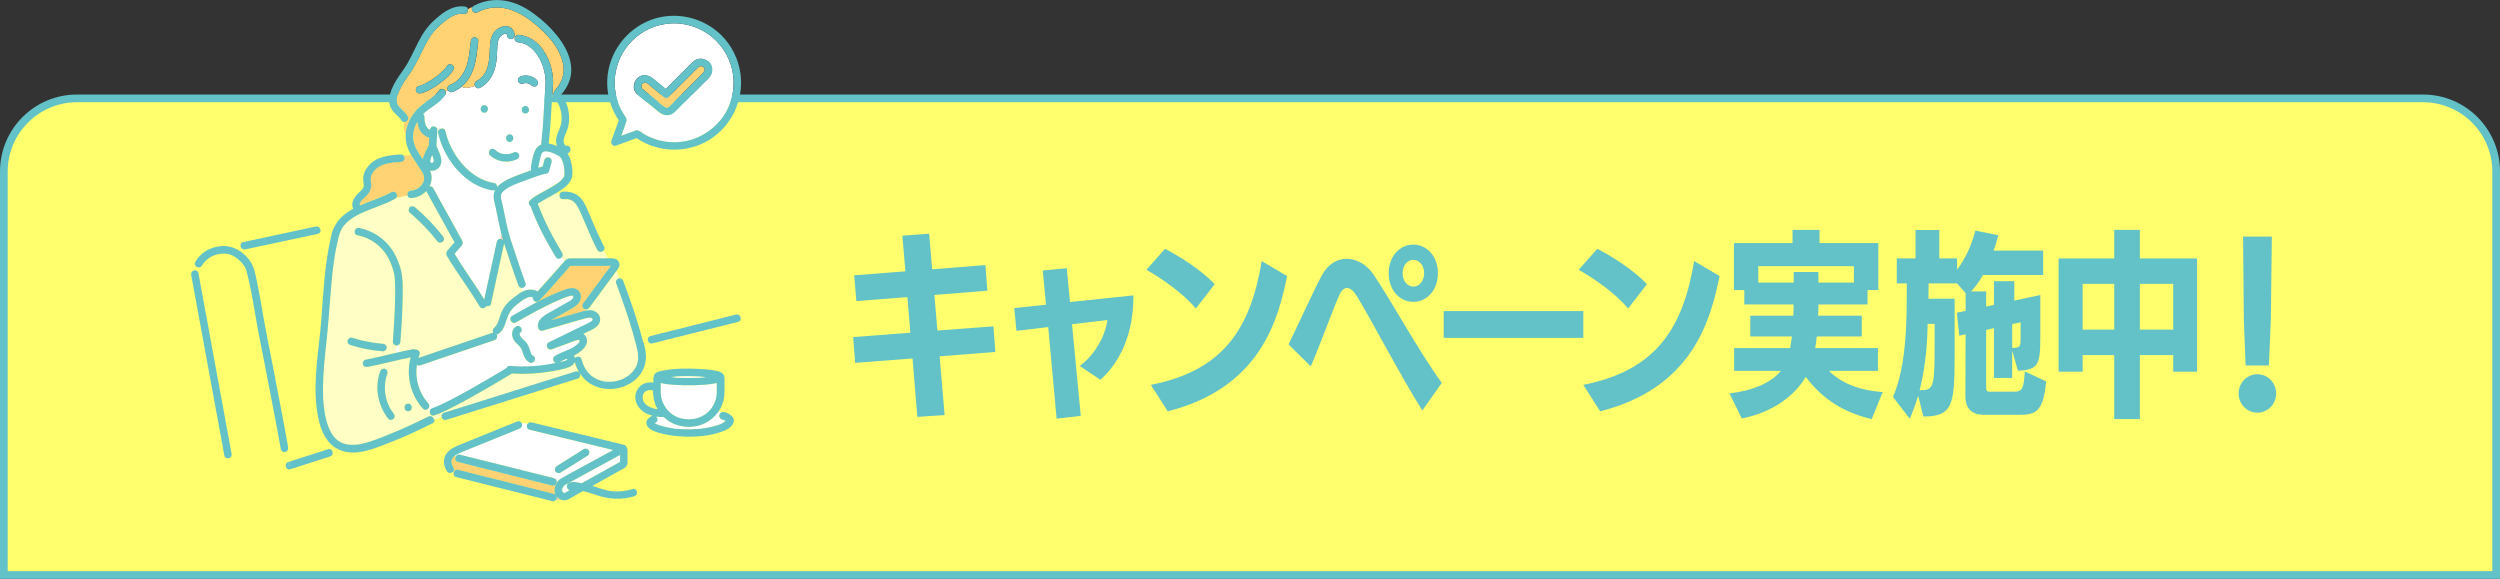 <?xml version="1.0" encoding="UTF-8"?>
<svg id="_レイヤー_2" data-name="レイヤー 2" xmlns="http://www.w3.org/2000/svg" viewBox="0 0 325 75.26">
  <rect x="0" y="0" width="325" height="75.26" fill="#333333" stroke="none"/>
  <defs>
    <style>
      .cls-1 {
        fill: #ffbebe;
      }

      .cls-1, .cls-2, .cls-3, .cls-4, .cls-5, .cls-6, .cls-7 {
        stroke-width: 0px;
      }

      .cls-2 {
        fill: none;
      }

      .cls-3 {
        fill: #ffff6e;
      }

      .cls-4 {
        fill: #fff;
      }

      .cls-5 {
        fill: #62c2c8;
      }

      .cls-6 {
        fill: #ffffc5;
      }

      .cls-7 {
        fill: #ffd273;
      }
    </style>
  </defs>
  <g id="_デザインマテリアル" data-name="デザインマテリアル">
    <g>
      <g>
        <path class="cls-3" d="M.5,74.76V22.29c0-5.24,4.26-9.5,9.5-9.5h305c5.24,0,9.5,4.26,9.5,9.5v52.46H.5Z"/>
        <path class="cls-5" d="M315,13.29c4.96,0,9,4.04,9,9v51.96H1V22.29c0-4.96,4.04-9,9-9h305M315,12.29H10C4.48,12.29,0,16.77,0,22.29v52.96h325V22.29c0-5.52-4.48-10-10-10h0Z"/>
      </g>
      <g>
        <path class="cls-5" d="M119.25,54.19l-.62-7.59-7.46.57-.26-3.35,7.44-.57-.39-4.63-6.63.52-.29-3.35,6.66-.52-.39-4.63,3.48-.26.39,4.63,6.92-.55.26,3.33-6.89.55.39,4.63,7.28-.55.26,3.33-7.25.57.65,7.64-3.54.23Z"/>
        <path class="cls-5" d="M137.36,54.43l-1.09-11.91-4.13.49-.29-2.96,4.13-.44-.42-4.45,3.12-.29.42,4.39,8.24-.86v.21c0,4.68-1.66,8.42-4.29,10.76l-2.68-1.79c2.03-1.51,3.33-3.98,3.59-5.98l-4.6.55,1.14,11.91-3.15.36Z"/>
        <path class="cls-5" d="M155.45,40.1c-1.69-2.05-4.78-4.13-6.42-5.02l2.42-2.73c1.4.7,4.65,2.63,6.45,4.6l-2.44,3.15ZM149.62,50.03c9.39-1.85,12.95-7.28,14.4-16.09l3.3,1.95c-1.17,5.8-3.56,14.56-15.52,17.58l-2.18-3.43Z"/>
        <path class="cls-5" d="M184.9,53.36c-2.96-4.73-6.45-11.47-8.5-14.85-.39-.65-.83-1.07-1.3-1.07-.34,0-.73.29-1.01.96-.91,2.03-2.29,5.98-3.69,9.23l-2.89-2.86c1.27-2.57,3.15-6.76,4.29-8.89.88-1.69,2.18-2.24,3.25-2.24,1.14,0,2.52.6,3.51,2.05,2.08,3.04,5.95,10.09,8.87,14.09l-2.52,3.56ZM180.53,35.52c0-2.16,1.4-3.72,3.2-3.72s3.2,1.56,3.2,3.72-1.4,3.72-3.2,3.72-3.2-1.56-3.2-3.72ZM185.14,35.52c0-1.01-.62-1.74-1.4-1.74s-1.4.73-1.4,1.74.62,1.74,1.4,1.74,1.4-.73,1.4-1.74Z"/>
        <path class="cls-5" d="M187.68,43.92v-3.48h18.15v3.48h-18.15Z"/>
        <path class="cls-5" d="M211.65,40.1c-1.69-2.05-4.78-4.13-6.42-5.02l2.42-2.73c1.4.7,4.65,2.63,6.45,4.6l-2.44,3.15ZM205.83,50.03c9.39-1.85,12.95-7.28,14.41-16.09l3.3,1.95c-1.17,5.8-3.56,14.56-15.52,17.58l-2.18-3.43Z"/>
        <path class="cls-5" d="M243.33,54.48c-3.59-.83-6.4-2.57-8.58-5.49-1.48,2.52-4.37,4.63-8.32,5.41l-1.59-3.25c3.17-.39,5.43-1.43,6.68-2.94h-6.08v-2.96h7.28l.23-1.51h-5.41v-2.7h5.59c.03-.47.03-.96.03-1.46h-6.4v-1.87h-1.35v-6.11h7.62v-1.72h3.51v1.72h7.64v6.11h-1.4v1.87h-6.37l-.05,1.46h5.67v2.7h-5.85c-.05.52-.13,1.04-.21,1.51h8.16v2.96h-6.37c1.74,1.74,4.21,2.57,6.99,2.76l-1.43,3.51ZM241.01,34.61h-12.43v2.13h4.6v-1.38h3.2l.03,1.38h4.6v-2.13Z"/>
        <path class="cls-5" d="M257.97,53.93c-1.46,0-2.47-.65-2.47-2.44l.03-8.03-.83.18-.31-2.99,1.14-.23v-2.31l-1.12-1.27h-3.69l-.03,2h3.41v7.46c0,6.29-.23,7.85-4.06,7.85l-.68-2.7c-.31,1.04-.68,2.03-1.09,2.99l-2.18-2.83c1.33-3.15,1.79-7.2,1.79-12.92v-1.85h-1.3v-3.25h2.44v-3.69h3.09v3.69h2.31v1.46c1.09-1.4,1.9-3.2,2.37-5.07l2.99.6c-.18.62-.36,1.33-.62,2h6.45v3.17h-7.83c-.44.81-.96,1.53-1.53,2.13h1.95v1.98l1.01-.23v-3.07h2.65v2.52l3.38-.73v5.38c0,3.72-.26,4.34-2.91,4.47l-.75-2.63v3.56h-2.37v-6.47l-1.01.23v7.59c0,.39.21.44.44.44h3.25c1.04,0,1.2-.49,1.33-2.63l2.78,1.3c-.39,3.87-1.25,4.34-3.51,4.34h-4.52ZM249.86,50.71c1.61,0,1.64-.75,1.64-6.45v-2.16h-.91c-.03,2.73-.31,5.77-1.04,8.63.13,0,.23,0,.23-.03h.08ZM261.87,45.22c.73-.05.81-.21.81-1.27v-2.05l-1.09.23v3.09h.29Z"/>
        <path class="cls-5" d="M282.52,48.32v-2.16h-4.34v8.32h-3.33v-8.32h-4.11v2.16h-3.12v-14.72h7.23v-3.72h3.33v3.72h7.44v14.72h-3.09ZM274.85,36.9h-4.11v5.95h4.11v-5.95ZM282.52,36.9h-4.34v5.95h4.34v-5.95Z"/>
        <path class="cls-5" d="M291.02,51.15c0-1.38,1.09-2.5,2.44-2.5s2.44,1.12,2.44,2.5-1.09,2.5-2.44,2.5-2.44-1.12-2.44-2.5ZM291.93,47.51l-.23-5.93-.1-10.82h3.74l-.13,10.79-.26,5.96h-3.02Z"/>
      </g>
      <g>
        <path class="cls-1" d="M83.63,51.24s-.01.02-.02.03c-.03.07,0,0,.02-.03Z"/>
        <path class="cls-4" d="M73.66,46.64c-.32.13-.65.27-.95.45.3-.07.65-.13.93-.26.02,0,.11-.06.13-.07-.05-.04-.09-.08-.12-.12Z"/>
        <path class="cls-1" d="M67.56,43.31s0-.01,0,0c0,0,0,0,0,0Z"/>
        <path class="cls-1" d="M67.55,43.31s0,0,0,0c0,0,0,0,0,0,0,0,0,0,0-.01Z"/>
        <path class="cls-4" d="M80.61,59.14c-.7.38-1.4.76-2.11,1.15-1.21.66-2.42,1.32-3.63,1.98-.41.22-.82.45-1.23.67-.17.09-.28.14-.37.25-.09.11-.18.3-.2.48-.01.1,0,.19.07.27.07.08.15.13.21.16.02,0,.05-.02.07-.02.2-.08.39-.22.58-.33.02,0,.03-.02.05-.03-.35-.1-.53-.65-.13-.9.47-.29,1.17-.11,1.67,0,.01,0,.03,0,.04,0,.72-.41,1.45-.81,2.17-1.22.93-.52,1.87-1.04,2.8-1.55,0-.3,0-.61,0-.91Z"/>
        <path class="cls-4" d="M93.19,49.79c-.08.02-.15.03-.23.05-.84.16-1.71.21-2.56.24-.9.03-1.8.01-2.69-.05-.6-.04-1.23-.09-1.81-.24v.6c0,.36-.02.74.03,1.1.09.6.33,1.18.71,1.66.37.48.88.87,1.43,1.1.51.21,1.03.27,1.58.27.68,0,1.33-.19,1.9-.56.97-.61,1.59-1.7,1.63-2.84.01-.44.01-.88,0-1.32Z"/>
        <polygon class="cls-1" points="67.55 43.32 67.55 43.31 67.55 43.31 67.55 43.32"/>
        <path class="cls-1" d="M79.57,34.39s0-.03,0,0h0Z"/>
        <path class="cls-1" d="M47.65,30.95c.08.03.02,0,0,0h0Z"/>
        <path class="cls-1" d="M69.02,11.02s-.02-.02-.03-.03c.01,0,.02.02.03.03Z"/>
        <path class="cls-1" d="M65.85,4.4s-.01-.01,0,0h0Z"/>
        <path class="cls-1" d="M73.79,46.75s0,0,0,0c.05-.04-.04-.05,0,0Z"/>
        <path class="cls-7" d="M55.76,18.65c.02-.26.03-.52.05-.77-.56-.17-1.03-.57-1.28-1.1-.15-.31-.24-.63-.28-.96-.33.58-.53,1.24-.54,1.89,0,.21.02.41.06.61.61.4,1.3.68,2,.33Z"/>
        <path class="cls-7" d="M53.76,18.32c.18.87.71,1.62,1.2,2.36.06-.4.26-.79.44-1.15.11-.23.23-.45.35-.67,0-.03,0-.07,0-.1,0-.04,0-.07,0-.11-.7.35-1.39.07-2-.33Z"/>
        <polygon class="cls-1" points="94.37 54.68 94.37 54.67 94.37 54.67 94.37 54.68 94.37 54.68"/>
        <path class="cls-1" d="M84.95,54.91s0,0,0,0c-.04-.05-.02-.01,0,0Z"/>
        <path class="cls-1" d="M84.97,55.08s-.02.02-.01,0c-.02.03-.05.12.01,0,0,0,0,0,0,0Z"/>
        <polygon class="cls-1" points="94.37 54.67 94.37 54.66 94.37 54.67 94.37 54.67"/>
        <path class="cls-1" d="M83.71,51.08s.01-.01.02-.02c0,0,0,0,0,0,0,0-.01.02-.02.02Z"/>
        <path class="cls-1" d="M83.74,51.05s0,0,0,.01c0,0,0,0,0,0,.02-.03.04-.06,0-.01Z"/>
        <path class="cls-4" d="M93.11,5.3c-1.55-1.53-3.66-2.35-5.84-2.26-1.91.09-3.75.9-5.1,2.26-1.4,1.4-2.22,3.32-2.26,5.3-.02.98.14,1.94.48,2.86.17.46.38.9.64,1.31.19.31.53.63.4,1.02-.2.63-.44,1.25-.67,1.86.18-.06.35-.13.53-.19.33-.12.66-.24.99-.36.19-.07.4-.19.6-.16.27.04.55.32.78.45.2.12.41.23.62.34.43.21.89.38,1.36.5.93.25,1.9.32,2.85.22,1.98-.21,3.82-1.23,5.1-2.75,1.23-1.46,1.85-3.37,1.77-5.27-.08-1.93-.9-3.76-2.26-5.13ZM92.24,10.01c-.25.31-.56.57-.84.85-.32.32-.64.64-.96.96l-1.65,1.65c-.3.3-.59.59-.89.89-.23.23-.46.46-.78.56-.32.1-.67.08-.98-.04-.31-.12-.55-.34-.81-.55-.62-.51-1.23-1.01-1.85-1.52-.52-.43-1.1-.8-1.09-1.54,0-.61.38-1.22.97-1.42.67-.22,1.24.12,1.73.53.48.4.97.8,1.45,1.2.86-.86,1.71-1.71,2.57-2.57.24-.24.48-.48.72-.72.23-.23.44-.45.75-.56.51-.2,1.04-.07,1.45.25.04.02.07.05.1.08.53.53.55,1.39.08,1.97Z"/>
        <path class="cls-2" d="M37.48,60.05s.09-.03.14-.05c-.08-.45-.23-.88-.37-1.32-.04.02-.08.05-.13.06-.24.07-.56-.08-.6-.34-.32-1.81-.66-3.62-1.01-5.42-.38-2.01-.77-4.01-1.16-6.01-.36-1.82-.74-3.64-1.05-5.47-.26-1.51-.5-3.03-.83-4.53-.08-.36-.16-.71-.25-1.07-.08-.32-.14-.66-.27-.97-.22-.52-.64-.96-1.07-1.31-.36-.29-.77-.52-1.22-.61-.15-.03-.26-.04-.49-.05-.17,0-.46.01-.56.03-.98.14-1.85.65-2.36,1.53-.2.34-.62.27-.81.03-.16.21-.32.44-.41.69.05-.04.11-.08.18-.1.24-.07.55.08.6.34,0,.01,0,.03,0,.04.07.3.11.61.17.92.12.64.23,1.28.35,1.92.36,1.96.72,3.91,1.08,5.87.41,2.26.83,4.51,1.24,6.77l1.03,5.6c.14.78.29,1.56.43,2.34.05.26-.07.53-.34.6-.02,0-.05,0-.08.01l.63,3,6.83-1.94c-.05-.23.04-.49.33-.58Z"/>
        <path class="cls-2" d="M41.36,54.51c-.85-3.78-.15-7.73.22-11.52.22-2.25.33-4.51.55-6.77.11-1.11.24-2.22.42-3.31.09-.54.19-1.08.31-1.62.11-.5.21-1.04.41-1.52.09-.22.2-.41.31-.6l-2.01.48c.18.26.14.66-.25.74-.39.08-.78.17-1.17.25-1.69.36-3.39.73-5.08,1.09-1.06.23-2.13.46-3.19.68-.47.1-.73-.42-.56-.74l-1.62.36c.73.13,1.38.47,1.97.98.48.42.91.94,1.16,1.53.28.67.41,1.44.57,2.15.34,1.55.58,3.11.85,4.67.33,1.89.72,3.76,1.09,5.64.41,2.08.81,4.17,1.2,6.26.31,1.62.62,3.25.9,4.87.04.22-.03.43-.21.54.14.44.29.87.37,1.32.17-.05.34-.11.51-.16,1.51-.48,3.02-.96,4.52-1.45.26-.08.45.04.54.23l.78-.21c-.33-.15-.64-.35-.91-.6-.94-.84-1.42-2.1-1.69-3.31Z"/>
        <path class="cls-7" d="M52.06,21.04c-.84.06-1.73.1-2.51.45-.6.27-1.17.76-1.36,1.42-.11.4.02.76.02,1.17,0,.44-.17.82-.44,1.15-.23.28-.52.5-.77.77-.15.17-.36.46-.27.7,1.38-.6,2.88-1.04,4.1-1.73.49-.28.93.36.64.72.5-.06,1-.15,1.49-.29-.06-.28.09-.62.46-.63.94-.04,1.94-.97,1.66-1.96-.13-.46-.48-.86-.74-1.26-.29-.46-.61-.9-.88-1.37-.36-.01-.72,0-1.05.06.08.09.13.21.13.32,0,.28-.23.47-.49.49Z"/>
        <path class="cls-7" d="M72.05,12c0-.11.04-.21.13-.31.83-.89,1.26-2.06,1.05-3.25-.41-2.29-2.23-4.18-3.99-5.57-1-.78-2.1-1.44-3.34-1.74-1.3-.31-2.65-.18-3.83.47-.47.26-.9-.32-.67-.68-.21.07-.4.17-.58.28.02.09.03.18,0,.26-.08.27-.34.38-.6.34-.04,0-.08,0-.12-.01-.43.43-.82.93-1.25,1.36.43-.43.82-.93,1.25-1.36-.6-.05-1.19.22-1.69.53-.54.34-1.02.77-1.49,1.2-.89.85-1.48,1.94-2.01,3.03-.55,1.12-1.08,2.24-1.82,3.25-.38.52-.74,1.07-1.03,1.65-.26.51-.56,1.14-.52,1.73.02.36.25.63.54.91.33.32.68.62.91,1.03.21.37-.1.71-.42.73-.15.6-.07,1.16.17,1.58.02-.26.06-.53.12-.79.28-1.09.93-2.13,1.79-2.85.79-.67,1.79-1.12,2.39-1.99.15-.22.43-.32.67-.18.1.06.17.15.21.26.1-.06.2-.12.29-.18-.01-.03-.02-.05-.03-.08-.07-.27.09-.51.34-.6.93-.34,1.61-1.18,1.99-2.07.48-1.14.54-2.4.69-3.61.03-.26.2-.49.49-.49.24,0,.52.23.49.49-.18,1.41-.25,2.85-.85,4.17-.31.68-.76,1.29-1.33,1.76.58.32,1.16.08,1.74-.11-.1-.21-.07-.47.19-.61.68-.37,1.15-.94,1.4-1.67.22-.65.29-1.34.33-2.03.04-.83,0-1.75.45-2.48.33-.51.9-.91,1.51-.97.67-.07,1.18.41,1.27,1.06.02.12,0,.23-.04.33.03.02.06.04.08.06.07-.19.25-.34.46-.32,1.07.09,2.01.59,2.73,1.37.62.68,1.07,1.49,1.37,2.36.2.57.32,1.16.38,1.76.06.59.02,1.17-.03,1.76-.02.3-.04.59-.06.89.03-.05.07-.1.1-.15-.06-.19.03-.4.18-.52ZM58.94,9.08c-.47.76-1.21,1.35-1.92,1.87-.7.5-1.49.99-2.34,1.18-.26.06-.53-.08-.6-.34-.07-.25.08-.54.34-.6.17-.04.33-.09.5-.16.02,0,.03-.01.05-.02,0,0,0,0,0,0,.04-.02.07-.03.11-.05.09-.04.18-.09.27-.13.39-.2.76-.44,1.12-.69.34-.24.65-.49.97-.79.14-.13.28-.27.41-.42.03-.03.06-.07.09-.1,0,0,.01-.01.02-.02,0,0,0,0,.01-.02.05-.06.09-.13.13-.2.33-.54,1.18-.04.85.49Z"/>
        <path class="cls-1" d="M65.4,31.18c-.07-.23-.13-.46-.19-.69-.05.19-.1.37-.17.55.13,0,.26.05.36.14Z"/>
        <path class="cls-4" d="M70.9,10.17c-.04-.54-.16-1.07-.33-1.58-.47-1.42-1.56-2.94-3.18-3.08-.26-.02-.49-.21-.49-.49,0-.06.01-.11.03-.17-.03-.02-.06-.04-.08-.06-.05.12-.15.23-.31.27-.23.06-.56-.08-.6-.34-.01-.09-.03-.17-.06-.25,0,.02-.02-.03-.03-.05,0,0,0,0,0,0,0,0-.01,0-.02-.01,0,0-.07-.02-.04-.02-.03,0-.07,0-.1,0,.02,0-.09.02-.12.03,0,0-.06.02-.08.03-.01,0-.02,0-.02,0-.07.03-.13.07-.19.11-.14.09-.29.24-.37.38-.19.33-.23.73-.25,1.1-.04.69-.05,1.38-.15,2.06-.2,1.37-.83,2.63-2.09,3.31-.29.16-.57,0-.68-.24-.58.19-1.16.43-1.74.11-.36.29-.76.53-1.21.69-.22.08-.47-.06-.57-.26-.1.06-.2.12-.29.18.05.13.05.29-.03.41-.38.55-.86.98-1.4,1.37-.48.35-.99.66-1.41,1.07-.02.02-.05.05-.07.07.1.09.17.23.17.37,0,.11,0,.23.01.34,0,.05,0,.1.01.15,0,.02,0,.05.01.07.02.11.05.23.08.34.01.05.03.1.05.15,0,.02.01.04.02.05,0,0,0,0,0,0,.05.1.1.19.16.28,0,0,.03.04.04.05.03.04.07.08.11.11.02.02.04.04.06.05.04.01.09.06.13.08,0,0,.02,0,.03.01.03-.25.22-.44.48-.45.25-.01.51.23.49.49,0,.09-.01.18-.02.27-.04.59-.07,1.18-.11,1.77.08.17.16.35.23.52.28.66.64,1.45.22,2.14-.27.43-.79.69-1.29.55.02.05.05.1.07.16.21.52.2,1.1,0,1.62-.04.1-.08.2-.13.29.18-.04.37.02.49.23.16.28.31.57.47.85,1.1,2,2.21,4,3.31,6,.11.2.07.42-.08.59-.31.36-.62.73-.93,1.09,1.21,2.02,2.63,3.91,3.86,5.93.57-2.5,1.07-5.02,1.64-7.52.06-.25.25-.35.44-.35.07-.18.12-.36.17-.55-.29-1.13-.5-2.28-.74-3.42-.14-.66-.41-1.36-.23-2.04.03-.12.08-.23.13-.34-.1.05-.23.06-.35.04-.77-.12-1.52-.39-2.21-.77-2.44-1.34-4.23-3.98-4.84-6.67-.14-.61.81-.87.94-.26.16.69.39,1.36.7,2,1.1,2.26,3.08,4.36,5.67,4.75.23.04.37.29.36.51.22-.25.49-.46.77-.64.82-.53,1.8-.85,2.71-1.19.32-.12.63-.23.95-.35-.03-.06-.04-.13-.04-.22.02-.59.17-1.2.33-1.76.17-.6.43-1.13,1.03-1.37-.02-.05-.03-.1-.02-.16.14-1.21.22-2.42.3-3.63.06-1.07.12-2.13.2-3.2.04-.54.09-1.08.04-1.62ZM66.26,17.47c.63,0,.63.98,0,.98s-.63-.98,0-.98ZM62.96,14.65c-.63,0-.63-.98,0-.98s.63.98,0,.98ZM67.24,20.68c-1.16.6-2.61.4-3.56-.49-.2-.19-.18-.5,0-.69.18-.2.51-.18.69,0,.05.04.09.08.14.13.01,0,.08.06.09.07.1.07.21.13.32.18.02,0,.11.04.02.01.03.01.05.02.08.03.05.02.11.04.16.05.06.02.13.03.19.05.03,0,.06.01.08.02,0,0,.02,0,.03,0,.02,0,.07,0,.07,0,.03,0,.06,0,.09,0,.06,0,.13,0,.19,0,.06,0,.12,0,.17,0,.03,0,.06,0,.09,0,0,0,0,0,0,0,0,0,0,0,.01,0,.12-.02.24-.05.36-.09.03,0,.05-.02.08-.03,0,0,.02,0,.03-.01.02,0,.06-.03.07-.03.03-.01.05-.03.08-.04.24-.13.52-.06.67.18.14.21.05.55-.18.67ZM68.3,14.76c-.63,0-.63-.98,0-.98s.63.98,0,.98ZM69.8,11.11c-.18.19-.51.18-.69,0-.03-.04-.07-.07-.11-.1,0,0-.01,0-.02-.01,0,0-.01,0-.02-.01-.06-.04-.12-.07-.18-.1-.09-.03-.19-.06-.28-.08-.1,0-.19,0-.29,0-.09.02-.17.04-.26.07-.26.09-.53-.11-.6-.34-.04-.12-.01-.27.05-.38.07-.11.17-.18.29-.23.72-.26,1.58-.06,2.11.49.19.2.18.49,0,.69Z"/>
        <path class="cls-4" d="M73.12,62.11c.43-.24.86-.47,1.29-.71,1.77-.97,3.54-1.93,5.31-2.89-.11-.03-.22-.05-.33-.08-2.16-.52-4.32-1.05-6.48-1.57-1.36-.33-2.71-.66-4.07-.99-.39-.1-.43-.52-.24-.77-.26-.06-.52-.11-.8-.09.02.04.04.07.05.11.08.28-.1.5-.34.6-1.91.78-3.82,1.55-5.74,2.33-.47.19-.93.38-1.4.57-.38.16-.77.31-1.12.53-.09.06-.18.12-.25.19.09,0,.18-.02.27-.02.1-.16.28-.27.52-.21.51.13,1.01.25,1.52.38,2.19.55,4.37,1.09,6.56,1.64,1.38.35,2.76.69,4.15,1.04.23.06.34.23.35.41.04,0,.09.02.13.03.02-.02.03-.04.05-.07.16-.19.36-.31.58-.43ZM72.2,61.26c-.14-.23-.05-.53.18-.67,1.17-.73,2.34-1.46,3.51-2.2.23-.14.54-.05.67.18.14.23.05.53-.18.67-1.17.73-2.34,1.46-3.51,2.2-.23.14-.54.05-.67-.18Z"/>
        <path class="cls-7" d="M71.76,63.12c-.51-.13-1.01-.25-1.52-.38-2.19-.55-4.37-1.09-6.56-1.64-1.38-.35-2.76-.69-4.15-1.04-.37-.09-.42-.48-.26-.74-.09,0-.18.01-.27.02-.16.14-.28.32-.31.54-.04.32.06.63.24.89.16.23.08.46-.09.59.05.03.1.07.14.1.06-.24.28-.45.59-.37.51.13,1.03.26,1.54.39,2.24.56,4.47,1.12,6.71,1.68,1.41.35,2.82.71,4.23,1.06.06.01.11.04.15.07-.04-.09-.07-.18-.09-.27-.1-.5.07-1.01.38-1.41-.04,0-.09-.02-.13-.03.02.3-.23.63-.61.54Z"/>
        <path class="cls-1" d="M72.4,64.58c.02.15-.02.31-.11.43.16-.03.33-.07.49-.1-.14-.09-.27-.2-.38-.32Z"/>
        <path class="cls-4" d="M89.65,55.49c-.78,0-1.52-.13-2.22-.47-.42-.21-.81-.48-1.15-.81-.33,0-.67-.01-1-.06.23.2.28.6-.06.78-.05.02-.09.05-.13.08.09.05.19.11.29.15.03.01.13.05.15.06.08.03.15.05.23.08.15.05.3.09.45.13.34.09.68.16,1.02.22.16.03.32.05.48.08.03,0,.07,0,.1.01.06,0,.12.01.18.02.24.02.49.02.73.03,1.33.07,2.69,0,3.98-.35.52-.14,1.19-.31,1.58-.68.01-.01.03-.03.04-.04-.03-.02-.1-.06-.09-.05-.12-.06-.25-.1-.38-.14-.48-.14-.41-.76-.07-.93-.12-.06-.25-.1-.39-.12-.04.06-.08.11-.12.16-.86,1.16-2.2,1.84-3.65,1.86Z"/>
        <path class="cls-6" d="M82.96,46.08s0-.08-.01-.12c0-.02,0-.05,0-.06-.01-.07-.03-.15-.04-.22-.06-.26-.12-.52-.18-.78-.14-.56-.29-1.12-.45-1.68-.62-2.18-1.39-4.31-2.17-6.43-.09-.25.1-.54.34-.6.03,0,.06-.01.09-.02l-.38-.92c-.05.07-.11.14-.16.2-.44.59-.88,1.19-1.31,1.78-.68.92-1.36,1.84-2.04,2.76-.12.16-.3.26-.49.24l-.16.19c.34-.08.7-.13,1.04-.04.44.11.86.46.96.92.1.46-.11.89-.46,1.19-.37.32-.83.5-1.27.71-.15.07-.29.14-.44.21.22.15.39.38.45.65.19.9-.64,1.59-1.34,1.99-.1.06-.21.12-.32.17.07.1.11.22.13.34.23-.26.74-.27.85.16.1.39.2.67.37,1,.08.15.17.3.26.44.02.02.1.13.1.14.05.06.1.12.15.18.11.12.22.23.34.33.02.02.12.09.12.1.06.04.12.08.18.12.13.08.26.16.39.23.06.03.11.06.17.08.02,0,.05.02.06.03.03.01.07.03.1.04.25.09.5.15.76.2.02,0,.05,0,.07.01.02,0,.05,0,.07,0,.06,0,.13.01.19.02.13,0,.25.01.38,0,.14,0,.28-.01.42-.03.02,0,.04,0,.06,0,0,0,.02,0,.02,0,.07-.01.14-.02.21-.04.25-.05.5-.12.74-.21.04-.01.08-.03.12-.05,0,0,0,0,0,0,0,0,0,0,0,0,.05-.02.1-.05.15-.07.11-.05.22-.11.33-.18.12-.07.23-.15.34-.22.01,0,.03-.02.04-.03.01,0,.03-.02.04-.03.05-.04.09-.08.14-.12.1-.09.2-.18.29-.28.04-.04.08-.09.12-.14.02-.02.02-.03.03-.03,0,0,.01-.02.03-.05.08-.11.15-.22.22-.34.03-.05.05-.1.08-.14,0-.02.05-.11.06-.13.09-.23.16-.47.2-.72,0,0,0,0,0,0,0,0,0-.02,0-.04,0-.04,0-.07,0-.11,0-.06,0-.12,0-.18,0-.14,0-.28-.01-.41Z"/>
        <path class="cls-4" d="M75.99,40.43l.16-.19s0,0,0,0l-.19.2s.03,0,.04-.01Z"/>
        <path class="cls-7" d="M79.16,34.56h-4.93s-.05,0-.08,0c0,0,0,0,0,0-.02.04-.07.08-.1.12-.22.25-.44.5-.66.75-1.08,1.23-2.14,2.49-3.28,3.66-.15.16-.33.17-.49.11v.19c.11-.06.23-.12.34-.18,1.02-.52,2.06-1.01,3.13-1.42.47-.18.97-.38,1.49-.3.52.08.9.5.93,1.03.03.56-.32,1.01-.74,1.32-.45.33-.97.58-1.45.86-.51.29-1.02.59-1.54.88-.04.03-.1.06-.17.09.77-.22,1.54-.44,2.31-.66.53-.15,1.05-.3,1.58-.45.15-.04.3-.09.45-.12l.19-.2c-.06,0-.12-.03-.18-.06-.21-.12-.33-.46-.18-.67.76-1.02,1.51-2.05,2.27-3.07.4-.54.79-1.07,1.19-1.61.06-.08.12-.16.18-.24-.09,0-.18-.01-.26-.01Z"/>
        <path class="cls-4" d="M69.29,38.66c-.43-.17-.99.14-1.32.37-.53.36-1.08.79-1.48,1.28-.74.91-.63,2.26-1.58,3.04-.1.08-.21.13-.33.14.13.25.07.62-.27.73-.4.14-.8.27-1.2.41-1.74.59-3.47,1.18-5.21,1.77-1.09.37-2.18.74-3.27,1.11-.17.06-.31.02-.42-.07-.26,1.78.26,3.66,1.49,5.01.24.27.12.61-.11.76.07.16.16.31.26.43-.03-.22.07-.45.33-.54.16-.05.31-.11.47-.17.03-.01.05-.02.08-.03,0,0,.07-.03.1-.04.09-.04.17-.08.26-.12.43-.19.84-.4,1.26-.61,1.73-.88,3.41-1.85,5.09-2.82.79-.46,1.58-.93,2.36-1.4.08-.18.25-.32.45-.3,1.45.12,2.91.09,4.35-.1.55-.07,1.09-.17,1.63-.29-.33-.12-.5-.65-.11-.9.59-.37,1.25-.58,1.89-.87.32-.14.63-.31.89-.54.15-.13.43-.33.43-.56,0-.19-.21-.13-.35-.09-.35.09-.69.24-1.03.36-.75.28-1.51.55-2.26.83-.52.19-.87-.65-.38-.9.98-.48,1.97-.96,2.95-1.44.43-.21.87-.42,1.3-.64.39-.19.8-.36,1.16-.58.13-.08.38-.25.3-.39-.15-.3-.68-.15-.92-.08-1.86.5-3.71,1.07-5.56,1.6-.37.11-.61-.21-.6-.51-.03-.06-.05-.13-.04-.2.07-.56.39-.93.85-1.24.47-.32.98-.58,1.47-.86.47-.27.94-.54,1.41-.81.27-.15.84-.38.88-.75.03-.29-.37-.16-.55-.11-.46.13-.92.33-1.36.52-1.92.82-3.74,1.86-5.55,2.89-.55.31-1.04-.53-.49-.85,1.01-.58,2.02-1.15,3.05-1.69v-.19c-.22-.08-.38-.32-.34-.55ZM67.09,42.45c.55-.31,1.04.53.49.85-.01,0-.02.01-.03.02,0,0,0,0,0,0,0,.01,0,.02,0,.02,0,.02,0,.05,0,.05.02-.1,0,.04,0,.05,0,.01,0,.02,0,.02,0,0,0,0,0,.01,0,.04.02.08.03.12,0,.01,0,.03.01.04.02.03.04.07.06.1.2.3.57.55.8.86.24.31.35.68.48,1.05.03.09.06.17.09.26,0,.01,0,.01,0,.02,0,0,0,.01.01.02.02.04.03.07.05.1.01.03.03.05.05.07,0,0,.05.06.05.07.01.01.03.03.05.04,0,0,.07.04.08.05.55.3.06,1.15-.49.85-.44-.24-.65-.67-.81-1.12-.06-.18-.12-.38-.19-.56,0-.01-.04-.09-.05-.1-.02-.04-.05-.09-.08-.13-.04-.06-.12-.15-.19-.22-.35-.36-.75-.68-.88-1.19-.13-.51,0-1.08.48-1.35Z"/>
        <path class="cls-6" d="M78.5,32.57c-.19.23-.61.3-.82-.03-.11-.17-.2-.37-.29-.55-.71-1.46-1.29-2.97-1.96-4.44-.24-.53-.47-.98-.86-1.32-.01,0-.1-.07-.12-.08-.05-.03-.09-.05-.14-.08,0,0-.04-.02-.06-.03-.01,0-.02,0-.03-.01-.06-.02-.12-.04-.19-.06-.07-.02-.15-.04-.22-.05,0,0-.02,0-.03,0-.03,0-.06,0-.08,0-.16-.01-.33-.01-.49,0-.36.01-.51-.29-.46-.57-.15-.08-.31-.16-.46-.25-.03.01-.05.03-.08.04-.5.3-1.02.57-1.53.86-.22.13-.45.26-.66.4-.04.03-.08.06-.12.08.02.03.03.06.05.1.42,1.09.88,2.16,1.41,3.2.54,1.06,1.14,2.08,1.73,3.11.11.19.08.37-.02.5l.38.56c.18-.18.38-.33.68-.34.13,0,.27,0,.41,0h4.42s.04,0,.06,0l-.5-1.02Z"/>
        <path class="cls-4" d="M73.05,33.37c-.19.26-.62.35-.83,0-.61-1.05-1.22-2.09-1.77-3.17-.56-1.1-1.04-2.23-1.48-3.37,0-.02,0-.04-.01-.05-.23-.16-.35-.49-.09-.74.35-.35.79-.6,1.21-.85.5-.29,1.02-.56,1.52-.85.42-.24.85-.51,1.19-.8.08-.07.16-.15.24-.23.04-.04.08-.08.11-.13.01-.01.02-.02.03-.04,0,0,0,0,0-.01.05-.08.1-.16.15-.24,0-.01,0-.02.01-.02,0,0,0-.02,0-.03.01-.04.02-.08.03-.12,0,0,0-.01,0-.02,0,0,0,0,0,0,0-.04,0-.08,0-.12,0-.1,0-.2,0-.3,0-.23-.03-.45-.06-.63-.04-.25-.1-.49-.19-.73-.04-.12-.06-.15-.12-.26-.02-.05-.05-.09-.08-.14-.04-.06-.05-.08-.06-.08-.14-.16-.2-.17-.41-.29-.2-.11-.41-.21-.61-.29-.21-.08-.51-.17-.69-.2-.23-.03-.42-.01-.55.07-.05.03-.12.09-.17.16-.02.03-.03.06-.05.09,0,0,0,0,0,.01,0,0,0,.01,0,.02-.08.22-.15.45-.2.68-.06.25-.12.5-.16.75-.01.06-.02.12-.03.18,0,.02,0,.05-.01.07,0-.02.01-.09,0,0,0,.03,0,.07,0,.1.18-.06.37-.11.55-.17.08-.28.15-.56.23-.84.07-.26.34-.4.6-.34.12.03.23.12.29.23.06.11.08.26.05.38-.11.39-.22.78-.33,1.17-.07.26-.33.39-.58.35-.92.26-1.83.6-2.73.94-.85.32-1.7.59-2.44,1.15-.19.14-.32.28-.43.47-.08.15-.11.34-.08.56.04.33.16.66.23.99.08.37.16.74.23,1.11.15.74.29,1.47.48,2.2.19.76.44,1.49.69,2.23.51,1.53,1.01,3.06,1.57,4.57.09.25-.1.54-.34.6-.06.02-.12.02-.17.01l.12.48s.02-.01.03-.01c.63-.29,1.33-.33,1.92,0,1.12-1.21,2.2-2.46,3.29-3.7.08-.09.16-.18.24-.27l-.38-.56Z"/>
        <path class="cls-6" d="M74.69,47.1c-.13.31-.41.52-.72.65-.75.31-1.62.44-2.42.58-1.66.28-3.34.37-5.02.26-.3.18-.6.36-.9.54-1.53.92-3.07,1.81-4.63,2.68-.84.47-1.69.92-2.55,1.35-.66.33-1.33.65-2.02.88-.33.11-.56-.13-.59-.4-.1-.13-.18-.28-.26-.43-.17.12-.4.13-.58-.07-1.62-1.77-2.24-4.37-1.6-6.68-1.88.38-3.73.9-5.61,1.25-.26.05-.53-.07-.6-.34-.07-.24.08-.55.34-.6,1.3-.25,2.59-.57,3.88-.87-.05-.31.14-.65.23-.97-.03,0-.06,0-.09,0-.25,0-.51-.23-.49-.49.06-.78.12-1.56.16-2.35.08-1.31.14-2.61.14-3.92,0-.59,0-1.18-.04-1.76,0-.12-.02-.25-.03-.37,0-.05-.01-.1-.02-.14,0,0,0-.01,0-.01,0,0,0-.02,0-.04-.06-.33-.14-.65-.24-.96-.24-.75-.58-1.45-1.04-2.09-.32-.44-.83-.93-1.24-1.21-.22-.16-.46-.3-.7-.43-.11-.06-.23-.11-.35-.17-.02,0-.04-.02-.06-.03-.05-.02-.1-.04-.15-.06-.34-.13-.69-.23-1.05-.31-.61-.15-.35-1.09.26-.94,1.08.25,2.08.7,2.95,1.4,1.24.99,2.02,2.44,2.43,3.95.3,1.11.28,2.31.26,3.45-.02,2-.14,4-.3,6-.01.13-.06.24-.13.33l-.04,1.02c.6-.14,1.2-.27,1.81-.38.13-.02.26,0,.37.05.05,0,.11,0,.17.01.24.06.44.36.34.6-.06.16-.11.31-.16.47.39-.13.77-.26,1.16-.39,1.74-.59,3.47-1.18,5.21-1.77,1.09-.37,2.18-.74,3.27-1.11.03-.01.07-.02.1-.02-.1-.19-.1-.45.07-.59.48-.39.62-1,.81-1.56.23-.7.56-1.31,1.1-1.83.26-.25.55-.48.84-.7.31-.24.63-.49.99-.66l-.12-.48c-.2-.02-.36-.16-.43-.36-.66-1.79-1.24-3.61-1.85-5.42,0,0,0,0,0-.01,0,0,0,0,0,.02-.59,2.6-1.11,5.21-1.7,7.81-.07.32-.36.4-.61.32-.16.3-.64.43-.87.05-1.33-2.26-2.94-4.34-4.27-6.6-.07-.12-.08-.23-.06-.33,0-.12.05-.23.14-.33.31-.36.61-.72.92-1.08-.1-.18-.2-.37-.3-.55-1.1-2-2.21-4-3.31-6-.02-.04-.04-.09-.05-.13-.5.56-1.22.9-1.99.93-.26.01-.41-.15-.46-.34-.49.15-.99.23-1.49.29-.04.05-.08.09-.15.13-.31.18-.63.33-.95.48-1.36.6-2.8,1.01-4.1,1.73-.61.34-1.16.73-1.6,1.27-.52.64-.69,1.48-.88,2.3-.46,2.07-.67,4.18-.84,6.29-.17,2.21-.33,4.42-.57,6.62-.21,1.93-.42,3.87-.44,5.82-.02,1.56.08,3.17.54,4.67.18.57.37,1.03.72,1.54.01.02.09.12.09.13.03.04.07.09.1.13.08.09.16.17.24.25.05.05.1.09.15.13.02.02.04.03.06.05,0,0,0,0,0,0,0,0,0,0,0,0,.09.06.18.13.27.18.1.06.2.11.31.16.03.01.04.02.04.02,0,0,.01,0,.03.01.06.02.11.04.16.06.11.04.23.07.34.09.06.01.12.02.18.03.03,0,.05,0,.08.01,0,0,0,0,.01,0,.26.02.51.03.77.02.14,0,.27-.02.41-.03.01,0,.02,0,.03,0,.02,0,.05,0,.07-.01.07-.01.14-.02.21-.04,1.39-.25,2.72-.84,4.02-1.37,1.65-.66,3.26-1.43,4.86-2.22.36-.18.69.1.74.4l.96-.3c-.04-.23.05-.48.33-.57.01,0,.02,0,.03,0,.69-.24,1.39-.43,2.08-.65,1.42-.45,2.84-.89,4.26-1.34,1.64-.52,3.29-1.03,4.93-1.55l4.09-1.28c.56-.18,1.13-.35,1.69-.53.23-.07.4.02.5.16-.27-.43-.47-.9-.61-1.39ZM53.27,26.95c.2-.2.49-.17.69,0,1.32,1.13,2.54,2.39,3.62,3.76.16.21.21.49,0,.69-.17.17-.53.21-.69,0-1.08-1.37-2.29-2.62-3.62-3.76-.2-.17-.18-.52,0-.69ZM45.53,44.85c-.25-.08-.41-.34-.34-.6.07-.25.35-.42.6-.34,1.3.41,2.63.68,3.99.78.26.02.49.21.49.49,0,.25-.23.51-.49.49-1.44-.11-2.87-.38-4.25-.82ZM51.17,54.44c-.17.17-.53.21-.69,0-1.36-1.72-1.81-4.08-1.06-6.16.09-.25.33-.42.6-.34.24.07.43.35.34.6-.62,1.73-.34,3.76.81,5.21.16.21.2.49,0,.69ZM53.06,53.46c-.63,0-.63-.98,0-.98s.63.98,0,.98Z"/>
        <path class="cls-4" d="M51.65,44.92c-.09.32-.28.66-.23.97.15-.04.31-.07.46-.1l.04-1.02c-.07.08-.16.13-.27.15Z"/>
        <path class="cls-7" d="M91.06,8.6c-.2.03-.31.17-.44.3-.4.4-.8.8-1.2,1.2-.82.82-1.64,1.64-2.47,2.47-.2.2-.49.17-.69,0-.55-.45-1.1-.91-1.65-1.36-.26-.22-.68-.66-1.03-.38-.23.18-.26.54-.05.73.46.41.96.79,1.44,1.19.45.37.89.81,1.38,1.13.14.09.3.15.46.11.21-.05.37-.28.51-.43.9-.9,1.81-1.81,2.71-2.71.43-.43.87-.87,1.3-1.3.24-.24.41-.54.14-.81-.11-.09-.26-.15-.41-.13Z"/>
        <path class="cls-5" d="M80.44,34.03c-.29-.53-.93-.45-1.45-.45l.36.75-.36-.75s-.04,0-.06,0h-4.42c-.13,0-.27,0-.41,0-.3.01-.5.16-.68.34l.44.65-.44-.65c-.08.08-.16.17-.24.27-1.09,1.24-2.17,2.48-3.29,3.7-.59-.34-1.29-.3-1.92,0,0,0-.02.01-.03.01l.06.24-.06-.24c-.36.17-.67.42-.99.66-.29.23-.58.45-.84.7-.54.52-.87,1.12-1.1,1.83-.19.56-.33,1.17-.81,1.56-.17.14-.18.41-.07.59-.03,0-.06.01-.1.02-1.09.37-2.18.74-3.27,1.11-1.74.59-3.47,1.18-5.21,1.77-.39.13-.77.26-1.16.39.05-.16.1-.32.16-.47.1-.25-.11-.54-.34-.6-.06-.02-.11-.02-.17-.01-.11-.06-.24-.08-.37-.05-.76.14-1.51.31-2.27.49.02.12.07.24.19.36-.11-.11-.17-.23-.19-.36-1.29.3-2.58.62-3.88.87-.26.05-.41.36-.34.6.07.27.34.39.6.34,1.88-.36,3.73-.87,5.61-1.25-.64,2.31-.02,4.91,1.6,6.68.18.2.41.19.58.07-.11-.24-.2-.5-.26-.69.06.19.15.45.26.69.23-.16.35-.5.11-.76-1.23-1.35-1.75-3.22-1.49-5.01.1.09.25.12.42.07,1.09-.37,2.18-.74,3.27-1.11,1.74-.59,3.47-1.18,5.21-1.77.4-.14.8-.27,1.2-.41.34-.12.4-.48.27-.73.12,0,.23-.06.33-.14.95-.78.84-2.13,1.58-3.04.4-.5.96-.92,1.48-1.28.34-.23.89-.54,1.32-.37-.07.41.46.81.83.44,1.14-1.17,2.2-2.43,3.28-3.66.22-.25.44-.5.66-.75.03-.03.08-.08.1-.12,0,0,0,0,0,0,.03,0,.05,0,.08,0h4.93c.08,0,.17,0,.26.01-.06.08-.12.16-.18.24-.4.54-.79,1.07-1.19,1.61-.76,1.02-1.51,2.05-2.27,3.07-.16.21-.04.55.18.67.25.15.51.04.67-.18.68-.92,1.36-1.84,2.04-2.76.44-.59.88-1.19,1.31-1.78.05-.07.1-.14.16-.2l-.23-.56.23.56c.28-.36.56-.76.3-1.22ZM79.57,34.39s.03-.03,0,0h0Z"/>
        <path class="cls-5" d="M93.8,4.6c-2.39-2.37-6.03-3.2-9.19-2.01-3.28,1.24-5.54,4.36-5.67,7.86-.07,1.84.47,3.68,1.5,5.2-.33.9-.65,1.79-.98,2.69-.12.34.26.73.6.6.9-.33,1.79-.65,2.69-.98,2.78,1.89,6.54,2,9.41.25,2.95-1.8,4.57-5.23,4.1-8.65-.26-1.87-1.13-3.62-2.46-4.96ZM93.59,15.7c-1.28,1.52-3.11,2.54-5.1,2.75-.96.1-1.92.03-2.85-.22-.47-.12-.92-.29-1.36-.5-.21-.1-.42-.22-.62-.34-.23-.14-.52-.42-.78-.45-.2-.03-.42.09-.6.16-.33.12-.66.24-.99.36-.18.06-.35.13-.53.19.23-.62.47-1.24.67-1.86.13-.39-.21-.7-.4-1.02-.25-.42-.47-.85-.64-1.31-.34-.92-.5-1.88-.48-2.86.04-1.98.86-3.9,2.26-5.3,1.35-1.35,3.19-2.17,5.1-2.26,2.18-.1,4.29.72,5.84,2.26,1.36,1.37,2.18,3.2,2.26,5.13.08,1.9-.54,3.81-1.77,5.27Z"/>
        <path class="cls-5" d="M92.06,7.97c-.42-.31-.95-.44-1.45-.25-.31.12-.52.34-.75.56-.24.24-.48.48-.72.72-.86.86-1.71,1.71-2.57,2.57-.48-.4-.97-.8-1.45-1.2-.5-.41-1.06-.76-1.73-.53-.59.2-.96.8-.97,1.42-.01.75.57,1.12,1.09,1.54.62.51,1.23,1.01,1.85,1.52.26.21.5.43.81.55.31.12.66.15.98.04.32-.1.55-.33.78-.56.3-.3.59-.59.89-.89l1.65-1.65c.32-.32.64-.64.96-.96.28-.28.59-.55.84-.85.47-.57.45-1.44-.08-1.97-.03-.03-.07-.06-.1-.08ZM91.33,9.55c-.43.43-.87.87-1.3,1.3-.9.9-1.81,1.81-2.71,2.71-.15.15-.3.37-.51.43-.16.04-.32-.02-.46-.11-.49-.33-.93-.76-1.38-1.13-.48-.39-.98-.77-1.44-1.19-.21-.19-.18-.55.05-.73.35-.27.77.17,1.03.38.55.45,1.1.91,1.65,1.36.2.17.49.2.69,0,.82-.82,1.64-1.64,2.47-2.47.4-.4.8-.8,1.2-1.2.13-.13.24-.28.44-.3.14-.02.3.04.41.13.28.27.1.58-.14.81Z"/>
        <path class="cls-5" d="M37.62,60.01s-.09.03-.14.05c-.28.09-.37.35-.33.58l.53-.15c-.01-.16-.03-.32-.06-.47Z"/>
        <path class="cls-5" d="M43.19,58.63l-1.52.41,1.52-.41c-.09-.18-.28-.31-.54-.23-1.51.48-3.02.96-4.52,1.45-.17.05-.34.11-.51.16.03.16.05.31.06.47l.18-.05-.18.05c0,.09.01.18.01.26,0-.09,0-.18-.01-.26l-.53.15c.05.25.27.47.59.37,1.51-.48,3.02-.96,4.52-1.45.22-.07.43-.14.65-.21.34-.11.4-.47.28-.72Z"/>
        <path class="cls-5" d="M83.59,44.6l.05-.02c-.03-.1-.05-.2-.08-.29-.67-2.64-1.59-5.2-2.53-7.76-.08-.22-.28-.38-.51-.36l.29.7-.29-.7s-.06,0-.09.02c-.24.07-.43.35-.34.6.78,2.12,1.55,4.26,2.17,6.43.16.56.31,1.12.45,1.68.06.26.13.52.18.78.02.07.03.15.04.22,0,.01,0,.04,0,.06,0,.04,0,.08.01.12.01.14.02.28.01.41,0,.06,0,.12,0,.18,0,.04,0,.07,0,.11,0,.02,0,.03,0,.04,0,0,0,0,0,0-.04.25-.11.49-.2.72-.01.02-.05.11-.06.13-.02.05-.05.1-.08.14-.07.12-.14.23-.22.34-.02.03-.03.04-.03.05,0,0-.01.01-.03.03-.04.05-.08.09-.12.14-.09.1-.19.19-.29.28-.05.04-.09.08-.14.12,0,0-.03.02-.04.03-.01.01-.03.02-.04.03-.11.08-.22.15-.34.22-.11.06-.22.12-.33.18-.05.02-.1.05-.15.07,0,0,0,0,0,0,0,0,0,0,0,0-.04.02-.08.03-.12.05-.24.09-.49.16-.74.21-.07.01-.14.03-.21.04,0,0-.01,0-.02,0-.02,0-.04,0-.06,0-.14.01-.28.02-.42.03-.13,0-.25,0-.38,0-.06,0-.13,0-.19-.02-.02,0-.05,0-.07,0-.02,0-.05,0-.07-.01-.26-.04-.51-.11-.76-.2-.03-.01-.07-.02-.1-.04-.01,0-.04-.02-.06-.03-.06-.03-.12-.05-.17-.08-.13-.07-.26-.14-.39-.23-.06-.04-.12-.08-.18-.12,0,0-.11-.09-.12-.1-.12-.1-.23-.21-.34-.33-.05-.06-.1-.12-.15-.18,0,0-.09-.12-.1-.14-.1-.14-.19-.29-.26-.44-.17-.33-.27-.61-.37-1-.11-.44-.63-.43-.85-.16-.02-.12-.07-.23-.13-.34.11-.05.21-.11.32-.17.69-.4,1.53-1.09,1.34-1.99-.06-.27-.22-.5-.45-.65.15-.07.29-.14.44-.21.43-.21.9-.4,1.27-.71.34-.29.56-.73.46-1.19-.1-.46-.52-.81-.96-.92-.51-.13-1.04.03-1.53.17-.53.15-1.05.3-1.58.45-.77.22-1.54.44-2.31.66.07-.03.12-.06.17-.09.51-.29,1.02-.59,1.54-.88.48-.28,1-.53,1.45-.86.43-.31.77-.76.74-1.32-.03-.53-.41-.95-.93-1.03-.52-.08-1.01.12-1.49.3-1.07.41-2.11.89-3.13,1.42-1.15.59-2.27,1.23-3.39,1.87-.55.31-.05,1.16.49.85,1.81-1.03,3.63-2.07,5.55-2.89.44-.19.9-.39,1.36-.52.18-.05.58-.18.55.11-.04.37-.61.59-.88.75-.47.27-.94.54-1.41.81-.49.28-1,.54-1.47.86-.46.31-.78.68-.85,1.24,0,.07,0,.14.04.2,0,.3.23.62.6.51,1.85-.53,3.7-1.1,5.56-1.6.23-.06.76-.21.92.08.08.15-.17.31-.3.39-.37.23-.78.4-1.16.58-.43.21-.87.42-1.3.64-.98.48-1.97.96-2.95,1.44-.49.24-.15,1.09.38.9.75-.28,1.51-.55,2.26-.83.34-.13.68-.28,1.03-.36.14-.03.34-.09.35.09,0,.23-.27.43-.43.56-.27.22-.58.39-.89.54-.63.29-1.3.49-1.89.87-.39.25-.23.78.11.9-.54.12-1.08.22-1.63.29-1.44.19-2.91.22-4.35.1-.2-.02-.37.12-.45.3-.78.47-1.57.94-2.36,1.4-1.67.98-3.36,1.94-5.09,2.82-.42.21-.84.42-1.26.61-.09.04-.17.08-.26.12-.02,0-.09.04-.1.04-.03.01-.05.02-.08.03-.15.06-.31.12-.47.17-.26.09-.36.32-.33.54.21.27.49.43.85.25-.36.18-.64.03-.85-.25.03.27.26.52.59.4.7-.23,1.37-.56,2.02-.88.86-.43,1.71-.88,2.55-1.35,1.56-.86,3.1-1.76,4.63-2.68.3-.18.6-.36.9-.54,1.68.11,3.36.02,5.02-.26.8-.14,1.66-.27,2.42-.58.32-.13.59-.34.72-.65.14.49.34.96.61,1.39-.1-.15-.28-.23-.5-.16-.56.18-1.13.35-1.69.53l-4.09,1.28c-1.64.52-3.29,1.03-4.93,1.55-1.42.45-2.84.89-4.26,1.34-.69.22-1.39.42-2.08.65-.01,0-.02,0-.03,0-.28.09-.37.34-.33.57l.35-.11-.35.11c.05.26.27.47.59.37.56-.18,1.13-.35,1.69-.53,1.36-.43,2.73-.86,4.09-1.28,1.64-.52,3.29-1.03,4.93-1.55,1.42-.45,2.84-.89,4.26-1.34.69-.22,1.39-.42,2.08-.65.01,0,.02,0,.03,0,.37-.12.41-.52.25-.77.42.67,1,1.24,1.72,1.6,1.09.55,2.37.65,3.54.34,1.13-.3,2.17-.98,2.8-1.98.32-.52.5-1.1.56-1.71.07-.74-.11-1.47-.29-2.18l-.05.02ZM73.64,46.83c-.28.13-.63.19-.93.26.3-.18.62-.32.95-.45.03.04.07.09.12.12-.02.01-.12.07-.13.07Z"/>
        <path class="cls-5" d="M95.69,40.89c-1.26.32-2.51.63-3.77.95-1.99.5-3.99,1-5.98,1.5-.46.12-.92.23-1.38.35-.31.08-.4.36-.33.6l1.58-.77-1.58.77c.07.23.28.42.59.35,1.26-.32,2.51-.63,3.77-.95,1.99-.5,3.99-1,5.98-1.5.46-.12.92-.23,1.38-.35.61-.15.35-1.1-.26-.94Z"/>
        <path class="cls-5" d="M67.56,43.31s0,0,0,0c0,0,.01,0,.03-.02.55-.31.05-1.16-.49-.85-.48.27-.61.85-.48,1.35.13.51.53.83.88,1.19.07.07.15.15.19.22.03.04.05.09.08.13,0,.01.04.09.05.1.08.18.13.37.19.56.16.45.37.88.81,1.12.55.3,1.05-.54.49-.85,0,0-.07-.04-.08-.05-.02-.01-.03-.03-.05-.04,0,0-.05-.07-.05-.07-.02-.02-.03-.05-.05-.07-.02-.03-.04-.07-.05-.1,0-.01,0-.02-.01-.02,0,0,0,0,0-.02-.03-.09-.06-.17-.09-.26-.12-.37-.24-.74-.48-1.05-.23-.31-.6-.55-.8-.86-.02-.03-.04-.07-.06-.1,0-.01,0-.03-.01-.04,0-.04-.02-.08-.03-.12,0,0,0,0,0-.01,0,0,0-.01,0-.02,0-.02.02-.15,0-.05,0,0,0-.03,0-.05,0,0,0,0,0-.02ZM67.55,43.31s0,.01,0,.01c0,0,0,0,0,0,0,0,0,0,0,0ZM67.55,43.32s0,0,0,0c0,0,0,0,0,0,0,0,0,0,0,0ZM67.56,43.31s0,0,0,0c0-.01,0-.02,0,0Z"/>
        <path class="cls-5" d="M78.53,32.04c-.09-.14-.17-.31-.24-.46-.35-.7-.67-1.42-.99-2.13-.35-.8-.66-1.61-1.02-2.4-.26-.56-.56-1.14-1.04-1.54-.58-.48-1.3-.63-2.04-.6-.27,0-.43.2-.46.41.34.17.67.33,1.01.55-.34-.22-.67-.39-1.01-.55-.05.27.11.58.46.57.16,0,.33,0,.49,0,.03,0,.06,0,.08,0,.01,0,.03,0,.03,0,.08.01.15.03.22.05.06.02.12.04.19.06,0,0,.02,0,.03.01.02,0,.06.03.06.03.05.03.1.05.14.08.02.01.11.08.12.08.39.34.62.79.86,1.32.67,1.47,1.25,2.99,1.96,4.44.09.18.18.38.29.55.21.33.63.26.82.03l-.41-.84.41.84c.12-.14.15-.33.02-.53Z"/>
        <path class="cls-5" d="M68.96,10.98s.01,0,.02.01c0,0,.01,0,.02.01.04.03.07.07.11.1.18.18.52.19.69,0,.18-.2.19-.5,0-.69-.53-.55-1.39-.75-2.11-.49-.12.04-.23.11-.29.23-.06.1-.09.26-.05.38.08.24.34.44.6.34.08-.03.17-.05.26-.07.1,0,.19,0,.29,0,.1.02.19.04.28.08.06.03.12.06.18.1ZM68.99,11s.02.02.03.03c-.01,0-.02-.02-.03-.03Z"/>
        <path class="cls-5" d="M62.96,14.65c.63,0,.63-.98,0-.98s-.63.98,0,.98Z"/>
        <path class="cls-5" d="M68.3,14.76c.63,0,.63-.98,0-.98s-.63.98,0,.98Z"/>
        <path class="cls-5" d="M66.26,18.45c.63,0,.63-.98,0-.98s-.63.98,0,.98Z"/>
        <path class="cls-5" d="M66.74,19.83s-.05.03-.08.04c0,0-.05.02-.07.03-.01,0-.03.01-.03.01-.03,0-.05.02-.08.03-.12.04-.24.06-.36.09,0,0-.01,0-.01,0,0,0,0,0,0,0-.03,0-.06,0-.09,0-.06,0-.11,0-.17,0-.06,0-.13,0-.19,0-.03,0-.06,0-.09,0,0,0-.05,0-.07,0-.01,0-.03,0-.03,0-.03,0-.06-.01-.08-.02-.06-.01-.13-.03-.19-.05-.06-.02-.11-.03-.16-.05-.03,0-.05-.02-.08-.03.09.03,0,0-.02-.01-.11-.05-.22-.11-.32-.18-.02-.01-.08-.06-.09-.07-.05-.04-.1-.08-.14-.13-.19-.18-.51-.2-.69,0-.18.19-.2.51,0,.69.95.9,2.41,1.09,3.56.49.23-.12.31-.46.18-.67-.15-.23-.43-.3-.67-.18Z"/>
        <path class="cls-5" d="M56.89,31.4c.16.21.52.17.69,0,.21-.21.16-.48,0-.69-1.08-1.37-2.29-2.62-3.62-3.76-.2-.17-.5-.2-.69,0-.18.18-.2.52,0,.69,1.32,1.13,2.54,2.39,3.62,3.76Z"/>
        <path class="cls-5" d="M52.09,34.98c-.41-1.51-1.2-2.96-2.43-3.95-.87-.7-1.87-1.15-2.95-1.4-.61-.14-.87.8-.26.94.35.08.7.18,1.05.31.05.02.1.04.15.06.02,0,.04.02.06.03.12.05.23.11.35.17.24.13.48.27.7.43.41.29.91.77,1.24,1.21.46.63.81,1.34,1.04,2.09.1.32.19.64.24.96,0,.02,0,.03,0,.04,0,0,0,0,0,.01,0,.05.01.1.02.14.01.12.02.25.03.37.04.59.05,1.18.04,1.76,0,1.31-.07,2.62-.14,3.92-.05.78-.1,1.57-.16,2.35-.02.26.24.49.49.49.03,0,.06,0,.09,0,.06-.22.08-.44-.05-.63.13.19.11.41.05.63.23-.04.38-.25.4-.48.16-1.99.28-4,.3-6,.01-1.15.04-2.34-.26-3.45ZM47.65,30.95s.08.03,0,0h0Z"/>
        <path class="cls-5" d="M56.42,54.55l-1.4.44,1.4-.44c-.05-.3-.38-.57-.74-.4-1.59.8-3.2,1.56-4.86,2.22-1.3.52-2.63,1.11-4.02,1.37-.07.01-.14.02-.21.04-.02,0-.05,0-.07.01,0,0-.02,0-.03,0-.14.02-.27.03-.41.03-.26.01-.51,0-.77-.02,0,0,0,0-.01,0-.03,0-.05,0-.08-.01-.06,0-.12-.02-.18-.03-.12-.03-.23-.06-.34-.09-.06-.02-.11-.04-.16-.06-.02,0-.03,0-.03-.01,0,0-.02,0-.04-.02-.1-.05-.21-.1-.31-.16-.09-.06-.19-.12-.27-.18,0,0,0,0,0,0,0,0,0,0,0,0-.02-.02-.04-.03-.06-.05-.05-.04-.1-.09-.15-.13-.08-.08-.16-.16-.24-.25-.04-.04-.07-.08-.1-.13,0-.01-.08-.11-.09-.13-.35-.51-.54-.97-.72-1.54-.46-1.5-.56-3.11-.54-4.67.02-1.94.23-3.88.44-5.82.24-2.21.39-4.41.57-6.62.16-2.11.38-4.22.84-6.29.18-.82.35-1.66.88-2.3.45-.55.99-.93,1.6-1.27,1.3-.72,2.74-1.13,4.1-1.73.32-.14.64-.3.95-.48.06-.04.11-.08.15-.13-.5.06-.99.11-1.45.19.46-.08.95-.12,1.45-.19.29-.36-.15-1-.64-.72-1.22.69-2.73,1.13-4.1,1.73-.09-.24.12-.53.27-.7.24-.27.54-.49.77-.77.27-.33.44-.71.44-1.15,0-.4-.14-.77-.02-1.17.19-.66.75-1.15,1.36-1.42.78-.35,1.67-.4,2.51-.45.26-.02.49-.21.49-.49,0-.12-.05-.23-.13-.32-.29.06-.56.17-.82.36.25-.19.53-.3.82-.36-.09-.1-.22-.18-.36-.17-1.48.1-3.13.25-4.17,1.45-.45.51-.76,1.17-.73,1.87.01.32.17.69.02,1-.12.26-.37.46-.57.65-.58.54-1.11,1.31-.75,2.1-.92.5-1.72,1.13-2.27,2.04l1.41-.34-1.41.34c-.11.19-.22.39-.31.6-.2.48-.3,1.01-.41,1.52-.12.54-.22,1.08-.31,1.62-.18,1.1-.32,2.21-.42,3.31-.22,2.25-.33,4.51-.55,6.77-.37,3.79-1.07,7.75-.22,11.52.27,1.2.75,2.47,1.69,3.31.28.25.59.44.91.6l.6-.16-.6.16c.64.3,1.35.43,2.07.4,1.4-.06,2.7-.58,3.99-1.07,1.6-.61,3.17-1.29,4.71-2.03.49-.23.97-.47,1.45-.71.21-.1.27-.28.24-.45Z"/>
        <path class="cls-4" d="M56.1,21.2s0,0,0,0c0,0,0,0,.01,0,0,0,0,0,0,0Z"/>
        <path class="cls-4" d="M56.4,20.88s0,0,0,0h0Z"/>
        <path class="cls-4" d="M55.93,20.93s0,.02,0,.02c0,0,0-.01,0-.02Z"/>
        <path class="cls-4" d="M56.39,20.82s.01.05,0,0h0Z"/>
        <path class="cls-4" d="M56.14,21.21s0,0,0,0c0,0,0,0,.01,0,0,0,0,0,0,0Z"/>
        <path class="cls-4" d="M56.11,21.2s0,0,0,0c0,0,0,0,.01,0,0,0-.01,0-.01,0Z"/>
        <path class="cls-4" d="M56.04,21.16s0,0,.02.02c-.01-.01-.02-.02-.02-.02Z"/>
        <path class="cls-4" d="M56.15,21.21s0,0,.01,0c0,0-.01,0-.02,0,0,0,0,0,0,0Z"/>
        <path class="cls-4" d="M56.18,21.21s0,0,0,0c0,0,.01,0,.02,0,0,0,0,0-.01,0Z"/>
        <path class="cls-4" d="M56.24,21.18s0,0,.01,0c0,0-.01,0-.01,0Z"/>
        <path class="cls-4" d="M56.04,19.78s0,0,0,0c.02.06.03.07,0,0Z"/>
        <path class="cls-4" d="M56.18,21.2s0,0,.01,0c0,0,.01,0,.02,0,0,0-.02,0-.03,0Z"/>
        <path class="cls-4" d="M56.07,20.4s0,0,0,0c0,0,0-.01,0-.02,0,0,0,.01,0,.02Z"/>
        <polygon class="cls-4" points="56.07 20.41 56.07 20.41 56.07 20.4 56.07 20.41"/>
        <polygon class="cls-4" points="56.07 21.18 56.07 21.18 56.07 21.18 56.07 21.18"/>
        <path class="cls-4" d="M56.39,20.81s0-.02,0-.03c0,0,0,.02,0,.03Z"/>
        <path class="cls-4" d="M55.93,20.92s.02.08.03.13c0,.01.02.03.02.04,0,0,.02.03.03.04.02.01.04.03.05.05.01,0,.03.01.04.02.01,0,.03,0,.03,0,0,0,0,0,0,0,.01,0,.03,0,.03,0,0,0,0,0,0,0,.01,0,.03,0,.03,0,0,0,.01,0,.02,0,.02-.01.04-.03.05-.03,0,0,0,0,0,0,0,0,.01-.02.02-.02.01-.01.02-.03.04-.04,0,0,0,0,0,0,.01-.02.03-.06.04-.08,0-.01,0-.02.01-.04,0-.02.01-.05.02-.07,0,0,0,0,0,0,0-.02,0-.04,0-.05,0-.01,0-.02,0-.03-.01-.05-.02-.11-.04-.16-.03-.13-.08-.26-.12-.38-.01-.04-.03-.08-.05-.12-.02.04-.04.08-.06.12-.02.04-.03.08-.05.11.02-.03.04-.06-.01.02,0,.02-.02.04-.02.06-.03.09-.06.17-.09.26-.01.04-.02.07-.03.11,0,.01,0,.05,0,.08Z"/>
        <path class="cls-4" d="M56.31,21.11s-.01.01-.01.01c0,0,0,0,.01-.01Z"/>
        <path class="cls-4" d="M56.37,21s0,0,0,0c0,0,0,0,0,0Z"/>
        <path class="cls-4" d="M56.07,21.18s0,0,0,0c0,0,0,0,0,0,0,0,0,0,.02,0,0,0-.02,0-.02-.01Z"/>
        <path class="cls-5" d="M56.08,20.38s0,.01,0,.02c0,0,0,0,0,0,.05-.08.03-.06.01-.02Z"/>
        <path class="cls-5" d="M58.94,9.08c.33-.54-.51-1.03-.85-.49-.04.07-.09.13-.13.2,0,0,0,.01-.01.02,0,0,0,0-.02.02-.03.03-.06.07-.09.1-.13.15-.26.29-.41.42-.32.3-.63.55-.97.79-.36.25-.73.49-1.12.69-.09.05-.18.09-.27.13-.04.02-.07.03-.11.05,0,0,0,0,0,0-.02,0-.03.01-.05.02-.16.06-.33.12-.5.16-.26.06-.41.36-.34.6.07.26.34.4.6.34.84-.19,1.64-.68,2.34-1.18.72-.51,1.45-1.11,1.92-1.87Z"/>
        <path class="cls-5" d="M74.3,21.37c-.09-.51-.25-1.02-.54-1.44.57-.07.55-.98-.06-.97-.17,0-.3-.12-.38-.33-.12-.3-.03-.61.08-.91.13-.36.31-.71.42-1.08.09-.31.14-.64.16-.97.07-1.16-.26-2.46-1.03-3.37.85-.95,1.38-2.14,1.31-3.43-.06-1.27-.6-2.47-1.3-3.5-.75-1.1-1.68-2.07-2.7-2.92-1.1-.91-2.29-1.72-3.67-2.14-1.67-.51-3.47-.39-5.01.45-.08.04-.14.1-.18.16.24-.08.49-.13.78-.13-.28,0-.54.05-.78.13-.23.36.2.94.67.68,1.18-.65,2.53-.78,3.83-.47,1.24.3,2.34.96,3.34,1.74,1.76,1.38,3.59,3.28,3.99,5.57.21,1.19-.22,2.36-1.05,3.25-.09.1-.13.21-.13.31-.21.17-.31.48-.05.72.88.84,1.19,2.31.92,3.47-.18.75-.69,1.44-.63,2.24.01.19.06.39.14.57-.06-.02-.11-.05-.16-.07-.29-.12-.61-.22-.94-.27,0-.02,0-.04.01-.06.26-2.27.32-4.55.5-6.82.05-.59.09-1.17.03-1.76-.06-.6-.18-1.19-.38-1.76-.3-.87-.75-1.68-1.37-2.36-.72-.78-1.67-1.29-2.73-1.37-.2-.02-.38.14-.46.32.18.13.36.24.54.06-.18.18-.36.07-.54-.06-.02.05-.03.11-.03.17,0,.28.23.47.49.49,1.62.13,2.7,1.66,3.18,3.08.17.51.29,1.04.33,1.58.04.54,0,1.08-.04,1.62-.08,1.06-.14,2.13-.2,3.2-.07,1.21-.16,2.42-.3,3.63,0,.05,0,.11.02.16-.6.24-.86.77-1.03,1.37-.16.56-.31,1.17-.33,1.76,0,.08.01.16.04.22-.32.11-.64.23-.95.35-.91.34-1.89.66-2.71,1.19-.28.18-.55.39-.77.64.01-.22-.13-.47-.36-.51-2.58-.4-4.57-2.49-5.67-4.75-.31-.64-.54-1.31-.7-2-.14-.61-1.08-.35-.94.26.61,2.69,2.4,5.33,4.84,6.67.69.38,1.43.65,2.21.77.12.02.25,0,.35-.04-.05.11-.1.22-.13.34-.18.68.09,1.38.23,2.04.25,1.14.45,2.29.74,3.42.07-.28.11-.57.11-.89,0,.31-.04.61-.11.89.06.23.12.46.19.69-.1-.09-.23-.14-.36-.14-.14.38-.32.75-.5,1.11.18-.36.36-.73.5-1.11-.2,0-.38.1-.44.35-.57,2.5-1.07,5.02-1.64,7.52-1.23-2.01-2.64-3.9-3.86-5.93.31-.36.62-.73.93-1.09.15-.17.19-.39.08-.59-1.1-2-2.21-4-3.31-6-.16-.28-.31-.57-.47-.85-.12-.21-.31-.27-.49-.23.05-.09.09-.19.13-.29.19-.52.21-1.1,0-1.62-.02-.05-.05-.11-.07-.16.5.13,1.02-.12,1.29-.55.43-.68.06-1.48-.22-2.14-.07-.18-.15-.35-.23-.52.04-.59.07-1.18.11-1.77,0-.09.01-.18.02-.27.02-.26-.24-.5-.49-.49-.27.01-.45.2-.48.45,0,0-.02,0-.03-.01-.04-.02-.09-.07-.13-.08-.02-.02-.04-.03-.06-.05-.04-.04-.07-.07-.11-.11,0-.01-.03-.04-.04-.05-.06-.09-.11-.18-.16-.28,0,0,0,0,0,0,0-.02-.01-.03-.02-.05-.02-.05-.03-.1-.05-.15-.03-.11-.06-.22-.08-.34,0-.02,0-.05-.01-.07,0-.05-.01-.1-.01-.15,0-.11-.01-.23-.01-.34,0-.14-.07-.27-.17-.37.02-.02.04-.05.07-.07.43-.42.93-.73,1.41-1.07.54-.39,1.02-.82,1.4-1.37.08-.12.08-.27.03-.41-.55.33-1.11.64-1.81.87.7-.23,1.27-.54,1.81-.87-.04-.11-.11-.2-.21-.26-.24-.14-.52-.04-.67.18-.6.87-1.6,1.33-2.39,1.99-.86.72-1.51,1.77-1.79,2.85-.07.27-.11.53-.12.79.15.27.36.48.62.61.13.1.26.19.4.28-.04-.2-.06-.4-.06-.61,0-.65.21-1.31.54-1.89.05.33.14.66.28.96.25.53.72.93,1.28,1.1-.02.26-.03.52-.05.77.11-.06.23-.13.35-.22-.12.09-.23.16-.35.22,0,.04,0,.07,0,.11,0,.03,0,.07,0,.1-.12.22-.24.44-.35.67-.17.36-.38.75-.44,1.15-.49-.74-1.03-1.49-1.2-2.36-.14-.09-.27-.19-.4-.28-.25-.13-.47-.34-.62-.61-.06.93.2,1.82.68,2.65.02.03.03.05.05.08.29,0,.58.03.87.03-.29,0-.58-.02-.87-.03.28.47.59.91.88,1.37.25.4.61.8.74,1.26.28.99-.72,1.92-1.66,1.96-.37.02-.52.36-.46.63.27-.08.53-.18.78-.3-.25.13-.51.22-.78.3.04.19.2.36.46.34.77-.03,1.49-.38,1.99-.93.01.04.03.08.05.13,1.1,2,2.21,4,3.31,6,.1.18.2.37.3.55-.31.36-.61.72-.92,1.08-.08.1-.13.21-.14.33-.02.1,0,.22.06.33,1.33,2.26,2.94,4.34,4.27,6.6.22.38.71.25.87-.05.24.08.53,0,.61-.32.59-2.6,1.11-5.21,1.7-7.81,0,0,0-.01,0-.02,0,0,0,0,0,.01.61,1.81,1.19,3.63,1.85,5.42.07.19.23.34.43.36l-.18-.73.18.73c.06,0,.11,0,.17-.01.24-.07.43-.35.34-.6-.56-1.51-1.06-3.04-1.57-4.57-.25-.74-.5-1.48-.69-2.23-.18-.73-.33-1.47-.48-2.2-.07-.37-.15-.74-.23-1.11-.07-.33-.18-.66-.23-.99-.03-.22,0-.41.08-.56.1-.18.24-.32.43-.47.74-.56,1.6-.83,2.44-1.15.9-.34,1.81-.68,2.73-.94.25.04.51-.09.58-.35.11-.39.22-.78.33-1.17.03-.12.01-.27-.05-.38-.06-.1-.18-.2-.29-.23-.26-.06-.53.08-.6.34-.08.28-.15.56-.23.84-.19.05-.37.11-.55.17,0-.03,0-.07,0-.1.01-.09,0-.02,0,0,0-.02,0-.05.01-.07.01-.06.02-.12.03-.18.04-.25.1-.51.16-.75.06-.23.12-.46.2-.68,0-.01,0-.02,0-.02,0,0,0,0,0-.01.02-.03.03-.06.05-.09.05-.07.12-.13.17-.16.13-.09.33-.1.55-.07.18.02.48.11.69.2.2.08.41.18.61.29.22.11.27.13.41.29,0,0,.02.03.06.08.03.04.05.09.08.14.06.11.07.15.12.26.09.24.15.48.19.73.03.18.05.4.06.63,0,.1,0,.2,0,.3,0,.04,0,.08,0,.12,0,0,0,0,0,0,0,0,0,.01,0,.02-.01.04-.02.08-.03.12,0,.02,0,.03,0,.03,0,0,0,0-.01.02-.04.08-.09.16-.15.24,0,0,0,0,0,.01,0,.01-.02.02-.03.04-.04.04-.07.08-.11.13-.08.08-.16.16-.24.23-.34.29-.77.56-1.19.8-.5.29-1.02.56-1.52.85-.43.24-.86.5-1.21.85-.26.25-.14.59.09.74,0,.02,0,.04.01.05.44,1.15.92,2.28,1.48,3.37.55,1.08,1.16,2.13,1.77,3.17.21.36.64.27.83,0l-.45-.67.45.67c.1-.14.13-.32.02-.5-.6-1.03-1.19-2.05-1.73-3.11-.53-1.04-.99-2.11-1.41-3.2-.01-.03-.03-.07-.05-.1.04-.03.08-.06.12-.08.21-.14.44-.27.66-.4.51-.29,1.03-.56,1.53-.86.02-.01.05-.03.08-.04-.1-.06-.19-.11-.29-.18l.2-.2-.2.2c.1.06.19.12.29.18.82-.49,1.88-1.15,2.08-2.15.1-.51.04-1.05-.04-1.56ZM55.93,20.93s0,.02,0,.02c0,0,0-.01,0-.02ZM56.04,21.16s0,0,.02.02c-.01,0-.02-.01-.02-.02ZM56.07,21.18h0s0,0,0,0c0,0,0,0,0,0ZM56.07,21.19s0,0,0,0c0,0,0,0,0,0,0,0,.01,0,.02.01,0,0-.01,0-.02,0ZM56.1,21.2s0,0,0,0c0,0,0,0,0,0,0,0-.01,0-.01,0ZM56.11,21.2s0,0,0,0c0,0,0,0,.01,0,0,0,0,0-.01,0ZM56.14,21.21s0,0,0,0c0,0,0,0,0,0,0,0-.01,0-.01,0ZM56.15,21.21s0,0,0,0c0,0,.01,0,.02,0,0,0,0,0-.01,0ZM56.18,21.21s0,0,0,0c0,0,0,0,.01,0,0,0-.02,0-.02,0ZM56.19,21.21s0,0-.01,0c0,0,.02,0,.03,0,0,0-.01,0-.02,0ZM56.24,21.18s0,0,.01,0c0,0-.01,0-.01,0ZM56.3,21.12s0,0,.01-.01c0,0,0,.01-.01.01ZM56.37,21s0,0,0,0c0,0,0,0,0,0ZM56.4,20.88s0,0,0,0c0,0,0,0,0,0ZM56.39,20.82c.01.05,0,.03,0,0h0ZM56.39,20.81s0-.02,0-.03c0,.01,0,.02,0,.03ZM56.04,19.78c.03.06.02.05,0,0,0,0,0,0,0,0ZM55.93,20.84s.02-.07.03-.11c.03-.09.06-.17.09-.26,0-.02.02-.04.02-.06,0,0,0,0,0,0,0,0,0,0,0,0,0,0,0,0,0,0,0,0,0-.01,0-.02.02-.04.03-.08.05-.11.02-.04.04-.08.06-.12.01.04.03.08.05.12.05.13.09.25.12.38.01.05.03.11.04.16,0,.01,0,.02,0,.03,0,0,0,.03,0,.05,0,0,0,0,0,0,0,.02-.01.05-.02.07,0,.01,0,.02-.01.04-.01.02-.03.06-.04.08,0,0,0,0,0,0-.01.01-.02.02-.04.04,0,0,0,0-.02.02,0,0,0,0,0,0,0,0-.03.02-.05.03,0,0,0,0-.02,0,0,0-.02,0-.03,0,0,0,0,0,0,0,0,0-.02,0-.03,0,0,0,0,0,0,0,0,0-.02,0-.03,0,0,0-.02-.01-.04-.02-.01-.02-.04-.04-.05-.05-.01-.02-.03-.04-.03-.04,0-.01-.01-.03-.02-.04-.01-.04-.02-.08-.03-.13,0-.03,0-.07,0-.08Z"/>
        <path class="cls-5" d="M60.48.86c-1.44-.23-2.68.59-3.71,1.49-.5.43-.95.88-1.35,1.41-.4.53-.74,1.11-1.04,1.7-.61,1.18-1.12,2.43-1.88,3.52-.79,1.14-1.69,2.33-1.89,3.75-.1.68.1,1.27.54,1.79.33.39.79.7,1.01,1.1.1.18.27.25.43.24.05-.18.11-.37.2-.55-.09.19-.16.37-.2.55.32-.03.62-.36.42-.73-.23-.41-.58-.71-.91-1.03-.28-.28-.51-.55-.54-.91-.04-.59.26-1.22.52-1.73.29-.58.65-1.12,1.03-1.65.74-1.01,1.27-2.13,1.82-3.25.53-1.09,1.12-2.18,2.01-3.03.46-.44.95-.86,1.49-1.2.5-.31,1.09-.58,1.69-.53.22-.22.46-.42.72-.59-.04-.17-.16-.32-.34-.35Z"/>
        <path class="cls-5" d="M60.1,1.79s.08,0,.12.01c.26.04.53-.07.6-.34.02-.08.02-.17,0-.26-.26.16-.5.37-.72.59Z"/>
        <path class="cls-5" d="M66.89,4.46c-.1-.64-.6-1.13-1.27-1.06-.61.06-1.18.46-1.51.97-.46.73-.41,1.66-.45,2.48-.04.69-.11,1.37-.33,2.03-.25.73-.72,1.3-1.4,1.67-.26.14-.29.4-.19.61.28-.09.56-.17.83-.17-.28,0-.56.08-.83.17.11.23.39.4.68.24,1.26-.68,1.89-1.93,2.09-3.31.1-.69.11-1.37.15-2.06.02-.37.07-.78.25-1.1.08-.14.23-.29.37-.38.06-.04.12-.07.19-.11,0,0,.01,0,.02,0,.02,0,.08-.03.08-.03.03,0,.13-.03.12-.03.03,0,.07,0,.1,0-.02,0,.03.02.04.02,0,0,.01,0,.02.01,0,0,0,0,0,0,.01.03.04.07.03.05.03.08.05.17.06.25.04.26.37.41.6.34.16-.04.25-.14.31-.27-.19-.14-.37-.26-.56-.07.19-.19.37-.06.56.07.04-.1.05-.22.04-.33ZM65.84,4.39s0,0,0,0c0,0,0,0,0,0Z"/>
        <path class="cls-5" d="M61.69,4.85c-.29,0-.46.23-.49.49-.15,1.21-.2,2.47-.69,3.61-.38.89-1.05,1.73-1.99,2.07-.25.09-.42.33-.34.6,0,.03.02.06.03.08.27-.17.54-.34.83-.51-.29.17-.56.35-.83.51.1.2.35.34.57.26.45-.16.85-.4,1.21-.69-.12-.07-.24-.16-.36-.28.12.12.24.21.36.28.57-.47,1.02-1.08,1.33-1.76.6-1.32.67-2.76.85-4.17.03-.26-.25-.49-.49-.49Z"/>
        <path class="cls-5" d="M50.02,47.94c-.27-.07-.51.09-.6.34-.74,2.08-.3,4.44,1.06,6.16.16.21.52.17.69,0,.2-.2.16-.48,0-.69-1.15-1.45-1.43-3.48-.81-5.21.09-.25-.1-.54-.34-.6Z"/>
        <path class="cls-5" d="M53.06,53.46c.63,0,.63-.98,0-.98s-.63.98,0,.98Z"/>
        <path class="cls-5" d="M45.19,44.25c-.07.26.09.52.34.6,1.38.44,2.81.71,4.25.82.26.02.49-.24.49-.49,0-.28-.22-.47-.49-.49-1.36-.1-2.69-.37-3.99-.78-.25-.08-.53.09-.6.34Z"/>
        <path class="cls-5" d="M67.87,55.12s-.03-.07-.05-.11c-.11,0-.23.02-.35.05.12-.03.23-.04.35-.05-.11-.18-.35-.32-.55-.23-1.66.67-3.31,1.34-4.97,2.01-.82.33-1.64.66-2.46,1-.69.28-1.42.61-1.85,1.25-.44.65-.32,1.6.11,2.23.2.29.54.26.75.1-.18-.12-.37-.23-.59-.23.22,0,.41.11.59.23.17-.13.25-.36.09-.59-.18-.26-.28-.57-.24-.89.03-.22.15-.39.31-.54-.13.01-.25.03-.36.03.11,0,.23-.01.36-.03.08-.07.16-.13.25-.19.35-.23.74-.38,1.12-.53.47-.19.93-.38,1.4-.57,1.91-.78,3.82-1.55,5.74-2.33.24-.1.42-.33.34-.6Z"/>
        <path class="cls-5" d="M71.39,62.31c.29.1.64.2.98.27-.01-.18-.12-.35-.35-.41-1.38-.35-2.76-.69-4.15-1.04-2.19-.55-4.37-1.09-6.56-1.64-.51-.13-1.01-.25-1.52-.38-.24-.06-.42.05-.52.21.27,0,.54.03.75.24-.21-.21-.48-.25-.75-.24-.16.25-.11.64.26.74,1.38.35,2.76.69,4.15,1.04,2.19.55,4.37,1.09,6.56,1.64.51.13,1.01.25,1.52.38.38.1.63-.24.61-.54-.34-.07-.68-.17-.98-.27Z"/>
        <path class="cls-5" d="M72.87,61.44c1.17-.73,2.34-1.46,3.51-2.2.22-.14.31-.44.18-.67-.13-.22-.45-.32-.67-.18-1.17.73-2.34,1.46-3.51,2.2-.22.14-.31.44-.18.67.13.22.44.32.67.18Z"/>
        <path class="cls-5" d="M82.22,63.59c-.83.25-1.69.35-2.56.28-.86-.07-1.63-.37-2.44-.64-.07-.02-.14-.04-.21-.06.12-.07.23-.13.35-.2,1.28-.72,2.56-1.43,3.84-2.14.12-.06.18-.15.22-.25.1-.09.17-.21.16-.36-.02-.58.02-1.16,0-1.73,0-.11-.05-.21-.11-.3-.03-.16-.13-.31-.34-.36-1.36-.33-2.71-.66-4.07-.99-2.16-.52-4.32-1.05-6.48-1.57-.49-.12-.98-.24-1.48-.36-.22-.05-.39.04-.5.18.32.07.64.16,1.01.16-.37,0-.69-.09-1.01-.16-.19.25-.16.67.24.77,1.36.33,2.71.66,4.07.99,2.16.52,4.32,1.05,6.48,1.57.11.03.22.05.33.08-1.77.96-3.54,1.93-5.31,2.89-.43.24-.86.47-1.29.71-.21.12-.42.24-.58.43-.02.02-.03.04-.05.07.3.06.59.1.85.1-.26,0-.55-.04-.85-.1-.3.4-.47.91-.38,1.41.02.09.05.18.09.27-.04-.03-.09-.05-.15-.07-1.41-.35-2.82-.71-4.23-1.06-2.24-.56-4.47-1.12-6.71-1.68-.51-.13-1.03-.26-1.54-.39-.31-.08-.53.13-.59.37.26.19.52.36.83.26-.31.1-.57-.07-.83-.26-.06.23.03.5.33.57,1.41.35,2.82.71,4.23,1.06,2.24.56,4.47,1.12,6.71,1.68.51.13,1.03.26,1.54.39.21.05.38-.03.49-.16-.41.07-.79.03-.9-.54.11.57.49.61.9.54.09-.12.14-.28.11-.43.11.13.24.24.38.32.13-.03.26-.05.37-.05-.11,0-.24.02-.37.05.16.1.33.16.51.17.49.03.97-.35,1.38-.58.37-.21.74-.42,1.11-.63.54.13,1.08.27,1.61.46,1.64.61,3.4.73,5.09.21.6-.18.34-1.13-.26-.94ZM75.63,62.82s-.03,0-.04,0c-.5-.11-1.2-.29-1.67,0-.41.25-.22.8.13.9-.02,0-.03.02-.05.03-.19.11-.38.24-.58.33-.02,0-.05.02-.07.02-.06-.03-.14-.08-.21-.16-.07-.08-.09-.17-.07-.27.02-.17.11-.37.2-.48.1-.11.21-.16.37-.25.41-.22.82-.45,1.23-.67,1.21-.66,2.42-1.32,3.63-1.98.7-.38,1.4-.76,2.11-1.15,0,.3-.01.61,0,.91-.93.52-1.87,1.03-2.8,1.55-.73.4-1.45.81-2.17,1.22Z"/>
        <polygon class="cls-5" points="83.73 51.06 83.73 51.06 83.74 51.06 83.73 51.06"/>
        <path class="cls-5" d="M94.12,53.58c-.13-.04-.23-.02-.33.02.32.15.61.39.9.68-.29-.29-.59-.54-.9-.68-.35.16-.41.79.07.93.13.04.26.08.38.14,0,0,.06.03.09.05-.01.01-.03.03-.04.04-.39.37-1.06.54-1.58.68-1.29.34-2.65.42-3.98.35-.24-.01-.49-.01-.73-.03-.06,0-.12-.01-.18-.02-.03,0-.07,0-.1-.01-.16-.02-.32-.05-.48-.08-.34-.06-.69-.13-1.02-.22-.15-.04-.3-.08-.45-.13-.08-.02-.15-.05-.23-.08-.02,0-.12-.05-.15-.06-.1-.05-.19-.1-.29-.15.04-.03.09-.05.13-.08.35-.18.29-.57.06-.78.33.05.67.06,1,.06.34.33.72.61,1.15.81.71.34,1.44.47,2.22.47,1.45-.01,2.78-.7,3.65-1.86.04-.05.08-.11.12-.16-.21-.04-.43-.03-.67.03.24-.06.46-.06.67-.03.35-.52.59-1.11.69-1.73.07-.44.07-.87.07-1.31v-1.26c0-.05-.01-.1-.03-.15,0,0,0,0,0-.01,0-.09-.02-.17-.07-.25-.16-.33-.57-.46-.93-.54-.68-.15-1.39-.21-2.08-.25-1.62-.09-3.32-.1-4.92.21-.4.08-1.01.19-1.15.65-.01.04-.02.08-.02.12-.03.07-.05.14-.05.21,0,.19,0,.39,0,.58-.46-.08-.94-.03-1.36.2-.43.23-.74.64-.89,1.1-.35,1.05.26,2.12,1.18,2.63.3.17.62.29.95.37-.02,0-.04.01-.06.02-.34.18-.71.46-.73.88-.02.37.22.64.51.84.61.42,1.44.59,2.16.73.65.13,1.29.19,1.95.23,1.59.09,3.24-.01,4.77-.49.67-.21,1.6-.52,1.9-1.23.34-.8-.51-1.27-1.15-1.46ZM90.31,48.94c.5.01.99.04,1.49.08-.32.03-.64.05-.95.06-1.19.06-2.42.07-3.61-.07,1.02-.12,2.07-.11,3.08-.08ZM85.89,50.39v-.6c.59.15,1.21.2,1.81.24.89.06,1.79.08,2.69.05.85-.03,1.72-.08,2.56-.24.07-.01.15-.03.23-.05,0,.44,0,.88,0,1.32-.04,1.15-.66,2.23-1.63,2.84-.57.36-1.22.55-1.9.56-.55,0-1.07-.06-1.58-.27-.56-.23-1.06-.62-1.43-1.1-.37-.48-.62-1.06-.71-1.66-.05-.36-.03-.73-.03-1.1ZM83.61,51.27s.01-.02.02-.03c0,.04-.05.1-.02.03ZM84.68,53s-.06-.02-.09-.04c0,0-.01,0-.02,0,0,0,0,0,0,0-.12-.06-.24-.12-.35-.19-.05-.03-.09-.06-.14-.09-.02-.02-.04-.04-.06-.05-.08-.07-.15-.16-.22-.23-.01-.01-.02-.03-.03-.04-.03-.04-.05-.09-.08-.13-.02-.04-.04-.07-.06-.11,0-.02-.01-.04-.02-.06-.03-.08-.04-.16-.06-.24,0-.02,0-.03,0-.05,0-.05,0-.09,0-.14,0-.03,0-.07,0-.1,0-.02,0-.03,0-.05.02-.07.07-.16.07-.24,0,0,0-.01.01-.02.02-.04.04-.08.07-.12,0-.01.01-.02.02-.03,0,0-.01.02-.02.02,0,0,.01-.01.02-.02,0,0,0,0,0-.01.03-.05.01-.02,0,.01.02-.02.04-.05.06-.07.03-.03.06-.06.09-.08,0,0,.02-.01.03-.02,0,0,0,0,0,0,.04-.03.08-.05.12-.07.02,0,.03-.02.05-.03.09-.03.18-.05.27-.08.02,0,.04,0,.06,0,.05,0,.11,0,.17,0,.03,0,.06,0,.08,0,.06.01.13.03.19.04.02,0,.04,0,.05,0,0,.31.03.62.07.92.08.53.26,1.05.53,1.51-.01,0-.03,0-.04,0,0,0-.06,0-.09-.01-.16-.03-.32-.06-.48-.11-.07-.02-.13-.04-.2-.06ZM84.95,54.9s0,0,0,0c-.03-.02-.04-.06,0,0ZM84.95,55.09s0,.02.01,0c0,0,0,0,0,0-.06.13-.04.03-.01,0ZM94.37,54.67s0,0,0,0c0,0,0,0,0,0,0,0,0,0,0,0ZM94.37,54.68s0,0,0,0c0,0,0,0,0,0,0,0,0,0,0,0,0,0,0,0,0,0Z"/>
        <path class="cls-4" d="M87.23,49.02c1.19.13,2.42.12,3.61.07.32-.02.64-.03.95-.06-.5-.05-.99-.07-1.49-.08-1.01-.03-2.06-.04-3.08.08Z"/>
        <path class="cls-5" d="M30.1,58.96c-.14-.78-.29-1.56-.43-2.34l-1.03-5.6c-.41-2.26-.83-4.51-1.24-6.77-.36-1.96-.72-3.91-1.08-5.87-.12-.64-.23-1.28-.35-1.92-.06-.3-.1-.62-.17-.92,0-.01,0-.03,0-.04-.05-.26-.36-.41-.6-.34-.07.02-.13.05-.18.1-.09.24-.12.5-.06.81-.06-.3-.03-.57.06-.81-.14.12-.19.31-.16.51.14.78.29,1.56.43,2.34l1.03,5.6c.41,2.26.83,4.51,1.24,6.77.36,1.96.72,3.91,1.08,5.87.12.64.23,1.28.35,1.92.06.3.1.62.17.92,0,.01,0,.03,0,.04.04.23.3.38.53.35l-.28-1.32.28,1.32s.05,0,.08-.01c.27-.08.39-.34.34-.6Z"/>
        <path class="cls-5" d="M37.46,58.14c-.28-1.63-.6-3.25-.9-4.87-.4-2.09-.8-4.17-1.2-6.26-.37-1.88-.76-3.75-1.09-5.64-.27-1.56-.52-3.12-.85-4.67-.15-.71-.28-1.48-.57-2.15-.25-.59-.68-1.11-1.16-1.53-.59-.51-1.25-.85-1.97-.98l-1.82.41,1.82-.41c-.28-.05-.56-.07-.86-.05-1.08.06-2.14.49-2.89,1.28-.22.23-.41.49-.57.76-.12.2-.08.39.03.53.18-.23.37-.44.51-.66-.14.21-.33.43-.51.66.19.24.61.31.81-.03.52-.87,1.38-1.39,2.36-1.53.1-.01.39-.03.56-.03.23,0,.33.02.49.05.46.09.86.32,1.22.61.43.35.86.79,1.07,1.31.13.3.19.65.27.97.09.35.17.71.25,1.07.33,1.5.57,3.02.83,4.53.31,1.83.7,3.65,1.05,5.47.39,2,.78,4.01,1.16,6.01.34,1.81.69,3.61,1.01,5.42.05.26.36.41.6.34.05-.01.09-.03.13-.06-.13-.41-.26-.83-.34-1.27.07.45.2.86.34,1.27.18-.11.25-.33.21-.54Z"/>
        <path class="cls-5" d="M40.7,29.86l.87-.21c-.1-.15-.28-.25-.51-.2-1.06.23-2.13.46-3.19.68-1.69.36-3.39.73-5.08,1.09-.39.08-.78.17-1.17.25-.15.03-.24.11-.3.21l.86-.19-.86.19c-.17.31.09.84.56.74,1.06-.23,2.13-.46,3.19-.68,1.69-.36,3.39-.73,5.08-1.09.39-.08.78-.17,1.17-.25.39-.08.43-.49.25-.74l-.87.21Z"/>
      </g>
    </g>
  </g>
</svg>
